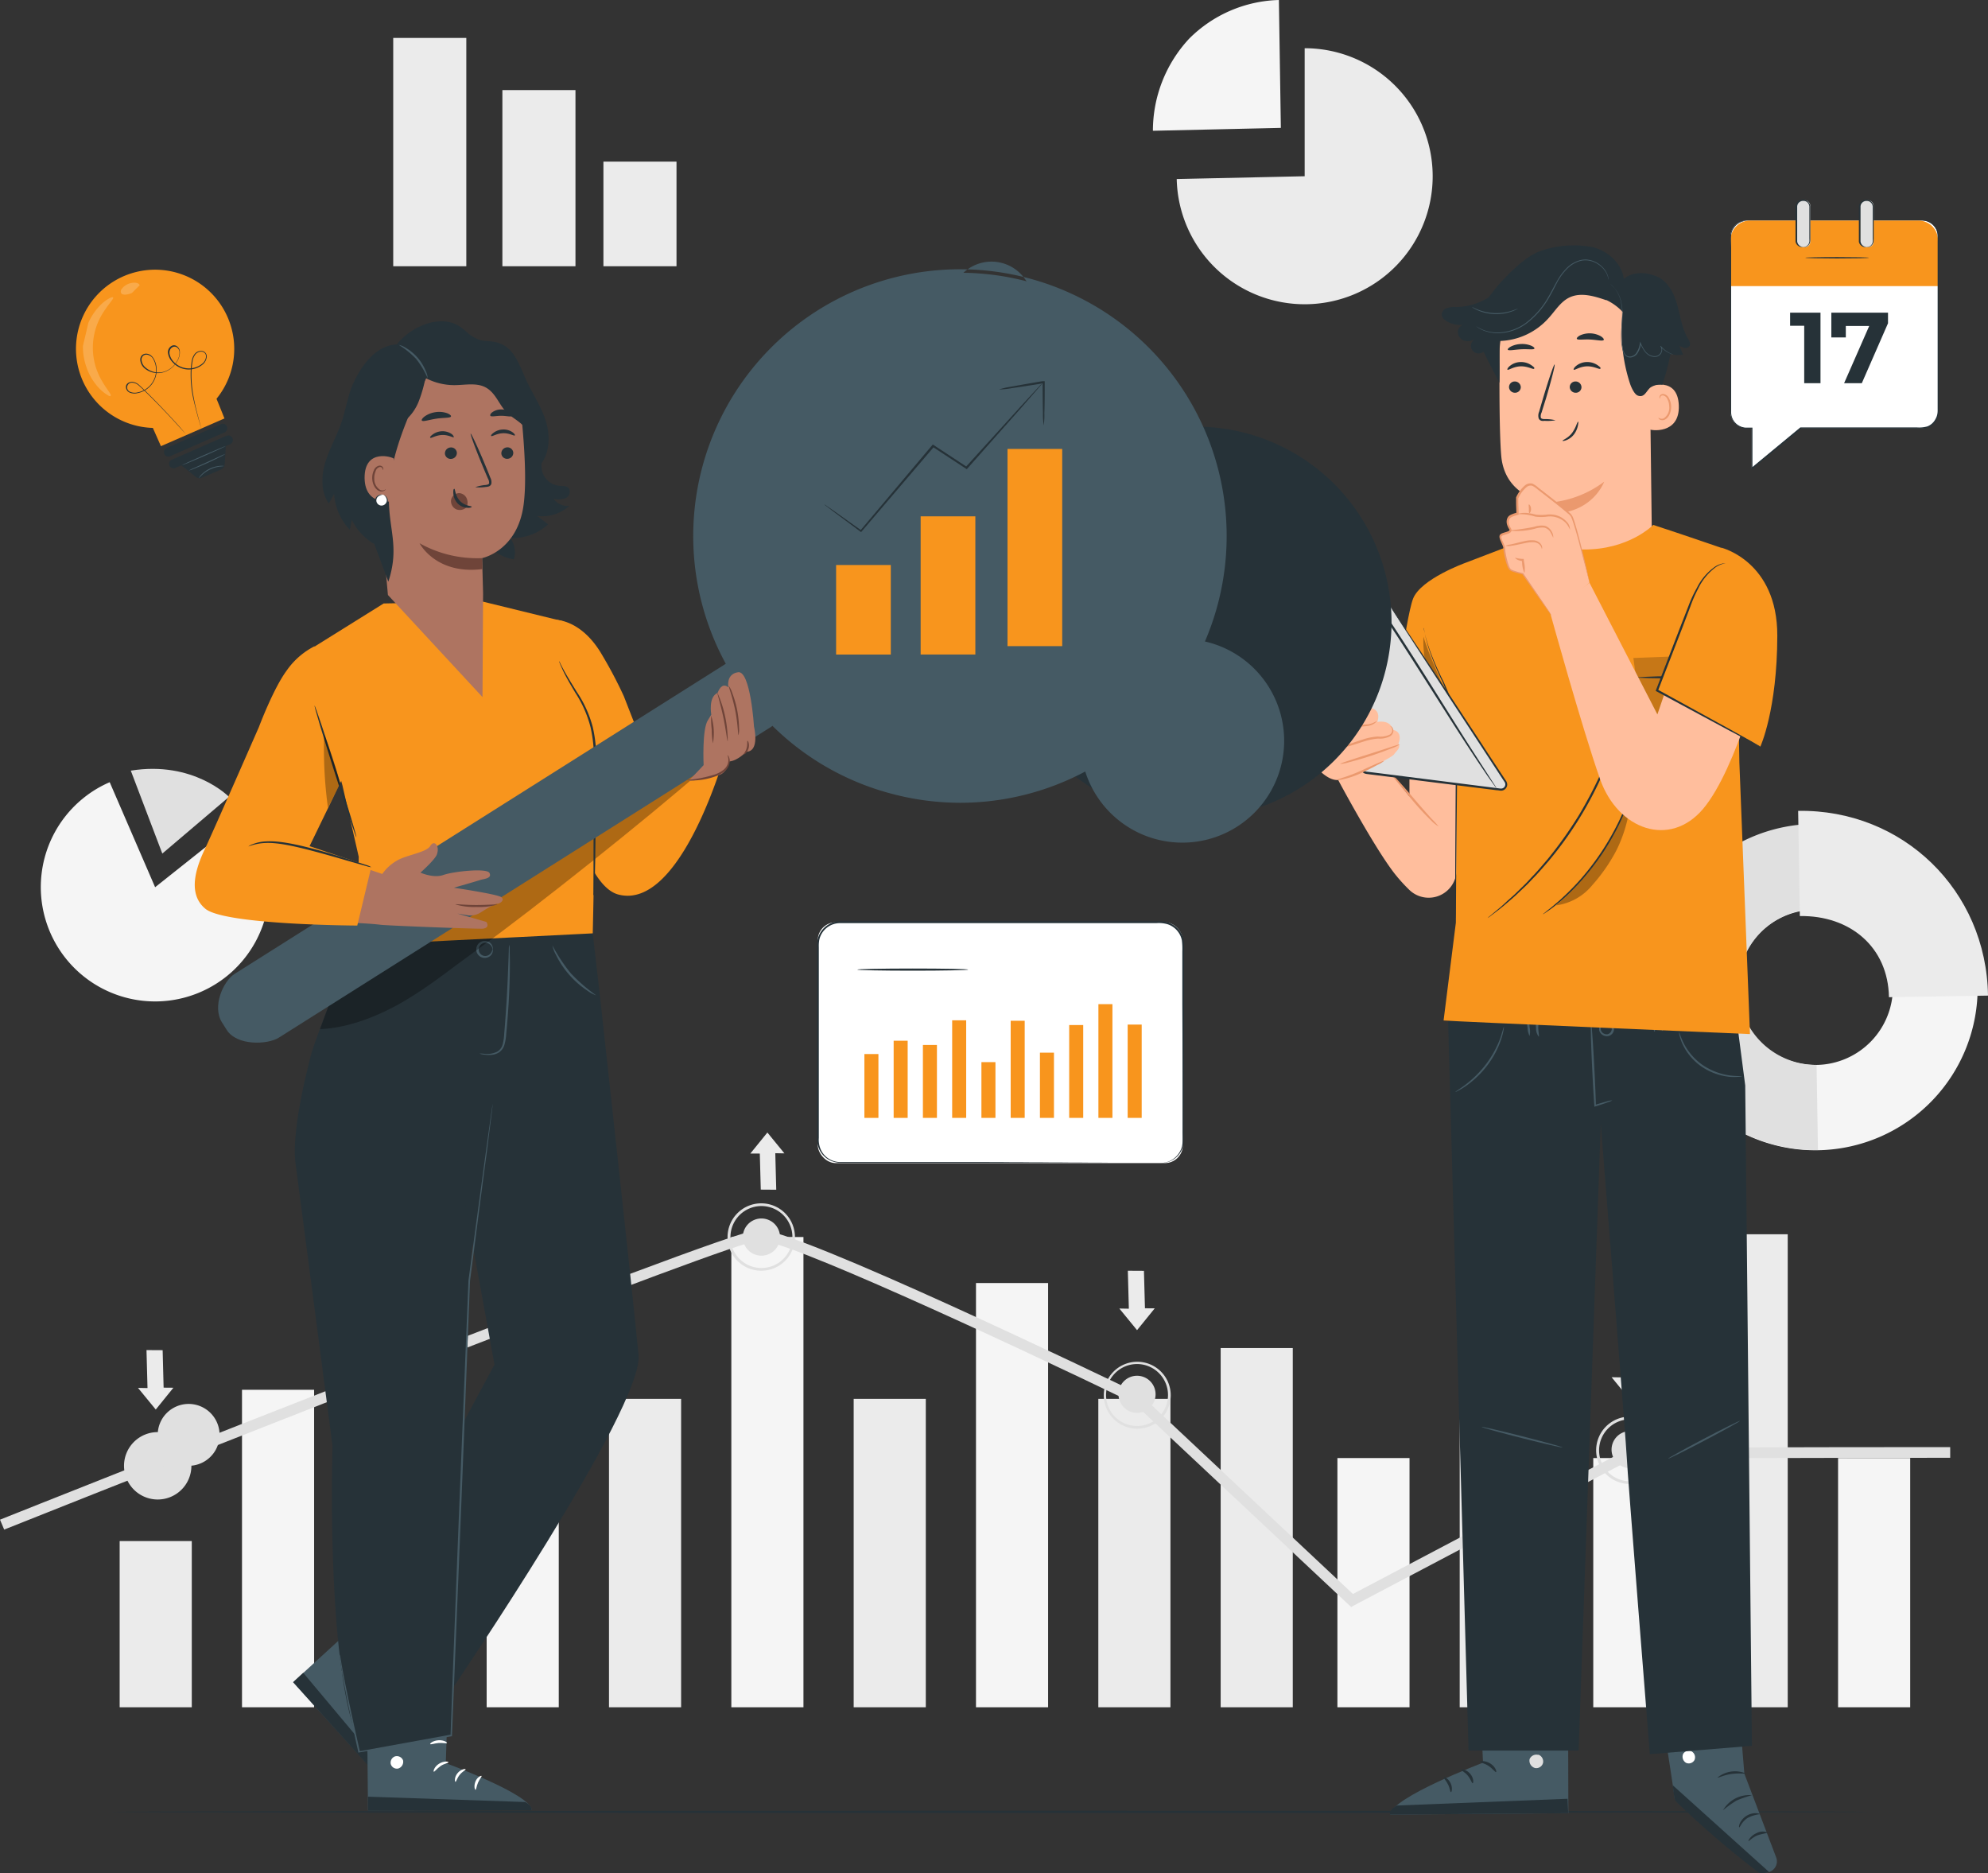 <svg xmlns="http://www.w3.org/2000/svg" width="588.022" height="554" viewBox="0 0 588.022 554">
  <rect x="0" y="0" width="588.022" height="554" fill="#333333" stroke="none"/>
  <g id="Development_focus-pana" data-name="Development focus-pana" transform="translate(-11.55 -28.23)">
    <g id="freepik--background-complete--inject-12" transform="translate(11.55 28.23)">
      <rect id="Rectangle_5820" data-name="Rectangle 5820" width="21.331" height="49.149" transform="translate(35.395 455.752)" fill="#ebebeb"/>
      <rect id="Rectangle_5821" data-name="Rectangle 5821" width="21.331" height="49.149" transform="translate(107.77 455.752)" fill="#ebebeb"/>
      <rect id="Rectangle_5822" data-name="Rectangle 5822" width="21.331" height="93.891" transform="translate(71.582 411.01)" fill="#f5f5f5"/>
      <rect id="Rectangle_5823" data-name="Rectangle 5823" width="21.331" height="93.891" transform="translate(143.945 411.01)" fill="#f5f5f5"/>
      <rect id="Rectangle_5824" data-name="Rectangle 5824" width="21.331" height="91.205" transform="translate(180.132 413.697)" fill="#ebebeb"/>
      <rect id="Rectangle_5825" data-name="Rectangle 5825" width="21.331" height="91.205" transform="translate(252.507 413.697)" fill="#ebebeb"/>
      <rect id="Rectangle_5826" data-name="Rectangle 5826" width="21.331" height="91.205" transform="translate(324.869 413.697)" fill="#ebebeb"/>
      <rect id="Rectangle_5827" data-name="Rectangle 5827" width="21.331" height="139.067" transform="translate(216.319 365.835)" fill="#f5f5f5"/>
      <rect id="Rectangle_5828" data-name="Rectangle 5828" width="21.331" height="125.461" transform="translate(288.682 379.441)" fill="#f5f5f5"/>
      <rect id="Rectangle_5829" data-name="Rectangle 5829" width="21.331" height="91.205" transform="translate(431.76 413.697)" fill="#ebebeb"/>
      <rect id="Rectangle_5830" data-name="Rectangle 5830" width="21.331" height="73.699" transform="translate(395.585 431.202)" fill="#f5f5f5"/>
      <rect id="Rectangle_5831" data-name="Rectangle 5831" width="21.331" height="139.884" transform="translate(507.452 365.018)" fill="#ebebeb"/>
      <rect id="Rectangle_5832" data-name="Rectangle 5832" width="21.331" height="73.699" transform="translate(471.265 431.202)" fill="#f5f5f5"/>
      <rect id="Rectangle_5833" data-name="Rectangle 5833" width="21.331" height="73.699" transform="translate(543.677 431.202)" fill="#f5f5f5"/>
      <rect id="Rectangle_5834" data-name="Rectangle 5834" width="21.331" height="106.235" transform="translate(361.056 398.667)" fill="#ebebeb"/>
      <path id="Path_41001" data-name="Path 41001" d="M200.024,324.784a5.5,5.5,0,1,1-5.484-5.484,5.5,5.5,0,0,1,5.484,5.484Z" transform="translate(30.694 41.05)" fill="#e0e0e0"/>
      <path id="Path_41002" data-name="Path 41002" d="M195.408,335.612a9.966,9.966,0,1,1,9.9-9.9A9.966,9.966,0,0,1,195.408,335.612Zm0-19.127a9.161,9.161,0,1,0,9.149,9.161A9.161,9.161,0,0,0,195.408,316.485Z" transform="translate(29.825 40.189)" fill="#e0e0e0"/>
      <path id="Path_41003" data-name="Path 41003" d="M198.483,315.681l-.285-10.8,2.7.05-5.039-6.165-5.039,6.215,2.8.012.285,10.659Z" transform="translate(31.12 36.164)" fill="#ebebeb"/>
      <path id="Path_41004" data-name="Path 41004" d="M55.769,379.264a5.484,5.484,0,1,1-5.484-5.484A5.484,5.484,0,0,1,55.769,379.264Z" transform="translate(-3.636 54.018)" fill="#e0e0e0"/>
      <path id="Path_41005" data-name="Path 41005" d="M51.146,390.262a9.966,9.966,0,1,1,9.966-9.966,9.966,9.966,0,0,1-9.966,9.966Zm0-19.127a9.149,9.149,0,1,1,0,.025Z" transform="translate(-4.497 53.197)" fill="#e0e0e0"/>
      <path id="Path_41006" data-name="Path 41006" d="M47.033,350.74l.3,11.229-2.81-.05,5.249,6.4,5.224-6.45-2.9-.025-.285-11.08Z" transform="translate(-3.702 48.534)" fill="#ebebeb"/>
      <path id="Path_41007" data-name="Path 41007" d="M281.493,331.78l.3,11.229-2.81-.05,5.237,6.4,5.237-6.462-2.9-.012-.3-11.08Z" transform="translate(52.104 44.021)" fill="#ebebeb"/>
      <path id="Path_41008" data-name="Path 41008" d="M411.208,433.577l-64.241-60.254c-40.694-19.647-103.536-48.6-110.865-48.2-8.208.483-163.988,61.9-223.314,85.547L11.55,407.74c8.666-3.479,213.917-85.151,224.3-85.77h.334c11.39,0,102.038,43.615,112.412,48.617l.384.272,62.743,58.855c11.91-6.277,80.174-42.3,81.338-42.811.409-.186,1.486-.631,95.328-.619v3.157c-36,0-90.14.087-94.251.421-3.565,1.807-54.795,28.833-81.969,43.17Z" transform="translate(-11.55 41.686)" fill="#e0e0e0"/>
      <path id="Path_41009" data-name="Path 41009" d="M289.749,362.354a5.484,5.484,0,1,1-5.484-5.484,5.485,5.485,0,0,1,5.484,5.484Z" transform="translate(52.056 49.993)" fill="#e0e0e0"/>
      <path id="Path_41010" data-name="Path 41010" d="M285.1,373.328a9.9,9.9,0,1,1,9.966-9.9A9.9,9.9,0,0,1,285.1,373.328Zm0-19.127a9.161,9.161,0,1,0,9.161,9.161A9.161,9.161,0,0,0,285.1,354.2Z" transform="translate(51.218 49.196)" fill="#e0e0e0"/>
      <path id="Path_41011" data-name="Path 41011" d="M407.549,375.564a5.484,5.484,0,1,1-5.484-5.484,5.484,5.484,0,0,1,5.484,5.484Z" transform="translate(80.095 53.137)" fill="#e0e0e0"/>
      <path id="Path_41012" data-name="Path 41012" d="M402.928,386.562a9.966,9.966,0,1,1,9.9-9.966A9.966,9.966,0,0,1,402.928,386.562Zm0-19.127a9.161,9.161,0,1,0,9.161,9.161A9.161,9.161,0,0,0,402.928,367.435Z" transform="translate(79.219 52.316)" fill="#e0e0e0"/>
      <path id="Path_41013" data-name="Path 41013" d="M399.1,348.19l.3,11.229-2.81-.049,5.237,6.4,5.237-6.462-2.909-.012-.285-11.08Z" transform="translate(80.097 47.927)" fill="#ebebeb"/>
      <path id="Path_41014" data-name="Path 41014" d="M406.491,273.957a48.01,48.01,0,1,1,48.778,47.5,48.01,48.01,0,0,1-48.778-47.5Zm70.951-1.151a22.953,22.953,0,1,0-22.581,23.423A22.953,22.953,0,0,0,477.441,272.805Z" transform="translate(82.453 18.711)" fill="#f5f5f5"/>
      <path id="Path_41015" data-name="Path 41015" d="M406.5,274.051a48.171,48.171,0,0,1,47.218-49l.4,25.169a23.055,23.055,0,0,0,.743,46.1l.409,25.169A48.159,48.159,0,0,1,406.5,274.051Z" transform="translate(82.455 18.617)" fill="#e0e0e0"/>
      <path id="Path_41016" data-name="Path 41016" d="M441.16,221.931c30.951-.5,55.711,23.522,56.157,54.634l-29.3.47c-.235-14.856-11.551-24.24-26.357-23.993Z" transform="translate(90.706 17.873)" fill="#ebebeb"/>
      <rect id="Rectangle_5835" data-name="Rectangle 5835" width="21.616" height="67.522" transform="translate(116.312 11.216)" fill="#ebebeb"/>
      <rect id="Rectangle_5836" data-name="Rectangle 5836" width="21.616" height="52.096" transform="translate(148.6 26.642)" fill="#ebebeb"/>
      <rect id="Rectangle_5837" data-name="Rectangle 5837" width="21.616" height="30.938" transform="translate(178.485 47.8)" fill="#ebebeb"/>
      <path id="Path_41017" data-name="Path 41017" d="M330.536,77.609V39.75A37.859,37.859,0,1,1,292.69,78.438Z" transform="translate(55.367 -25.488)" fill="#ebebeb"/>
      <path id="Path_41018" data-name="Path 41018" d="M324.846,66.052,287,66.906a39.971,39.971,0,0,1,10.716-27.231A38.96,38.96,0,0,1,324.264,28.23Z" transform="translate(54.013 -28.23)" fill="#f5f5f5"/>
      <path id="Path_41019" data-name="Path 41019" d="M55.111,246.142,81.6,225.1a33.81,33.81,0,1,1-47.5-5.484,33.131,33.131,0,0,1,7.577-4.531Z" transform="translate(-9.229 16.244)" fill="#f5f5f5"/>
      <path id="Path_41020" data-name="Path 41020" d="M42.8,212.421l9.322,24.525,19.722-16.763S61.4,209.425,42.8,212.421Z" transform="translate(-4.112 15.486)" fill="#e0e0e0"/>
    </g>
    <g id="freepik--Floor--inject-12" transform="translate(44.197 563.736)">
      <path id="Path_41021" data-name="Path 41021" d="M558.087,461.114c0,.173-116.448.322-260.071.322s-260.1-.149-260.1-.322,116.374-.334,260.1-.334S558.087,460.929,558.087,461.114Z" transform="translate(-37.92 -460.78)" fill="#263238"/>
    </g>
    <g id="freepik--light-bulb--inject-12" transform="translate(34.027 107.989)">
      <path id="Path_41022" data-name="Path 41022" d="M74.552,106.7a23.4,23.4,0,1,0-22.111,32.746l2.389,5.4,18.793-8.2s-1.238-3.1-2.352-5.819A23.386,23.386,0,0,0,74.552,106.7Z" transform="translate(-29.706 -92.655)" fill="#f8951d"/>
      <path id="Path_41023" data-name="Path 41023" d="M63.924,135.222a2.23,2.23,0,0,1-.087-.272l-.26-.817c-.21-.706-.532-1.77-.9-3.132s-.8-3.058-1.238-5.039a33.883,33.883,0,0,1-.656-6.809,21.393,21.393,0,0,1,.359-3.986,4.321,4.321,0,0,1,.891-1.956,2.389,2.389,0,0,1,2.067-.817,1.51,1.51,0,0,1,1.04.545,1.609,1.609,0,0,1,.4,1.139,3.343,3.343,0,0,1-1.028,2.154,6.413,6.413,0,0,1-9.186-.631,4.766,4.766,0,0,1-1.238-2.476,2.1,2.1,0,0,1,1.3-2.34,1.486,1.486,0,0,1,1.424.285,2.08,2.08,0,0,1,.743,1.238,4.568,4.568,0,0,1-.569,2.8,6.97,6.97,0,0,1-4.37,3.627,6.1,6.1,0,0,1-5.5-1.238,3.566,3.566,0,0,1-1.238-2.476,1.82,1.82,0,0,1,.52-1.362,1.783,1.783,0,0,1,1.374-.458,2.389,2.389,0,0,1,1.312.545,3.529,3.529,0,0,1,.867,1.1,6.636,6.636,0,0,1,.755,2.587,6.982,6.982,0,0,1-5.633,7.428,3.714,3.714,0,0,1-2.377-.186,1.808,1.808,0,0,1-1.015-2.006,1.461,1.461,0,0,1,.755-.891,2.08,2.08,0,0,1,1.114-.248,3.491,3.491,0,0,1,1.956.891c1.04.929,1.968,1.869,2.872,2.761,3.6,3.578,6.376,6.6,8.27,8.666.953,1.052,1.671,1.894,2.154,2.476l.619.743.173.223a1.794,1.794,0,0,1-.173-.223l-.569-.631c-.52-.557-1.238-1.374-2.2-2.414-1.907-2.092-4.7-5.088-8.319-8.666-.9-.879-1.857-1.832-2.885-2.736a3.219,3.219,0,0,0-1.82-.842,1.411,1.411,0,0,0-.73,2.711,3.541,3.541,0,0,0,2.216.149,6.735,6.735,0,0,0,5.41-7.193,6.611,6.611,0,0,0-.718-2.476,2.55,2.55,0,0,0-1.968-1.486,1.449,1.449,0,0,0-1.151.384,1.5,1.5,0,0,0-.433,1.151,3.219,3.219,0,0,0,1.238,2.315,5.831,5.831,0,0,0,5.237,1.238A6.7,6.7,0,0,0,56.9,115.08a4.346,4.346,0,0,0,.557-2.6,1.894,1.894,0,0,0-.644-1.077,1.238,1.238,0,0,0-1.164-.235,1.622,1.622,0,0,0-.916.8,2.08,2.08,0,0,0-.2,1.238,4.742,4.742,0,0,0,1.139,2.278,6.19,6.19,0,0,0,8.691.532,3,3,0,0,0,.966-1.968A1.374,1.374,0,0,0,64.1,112.6a2.179,2.179,0,0,0-1.857.73,4.123,4.123,0,0,0-.854,1.857,22.98,22.98,0,0,0-.371,3.937,34.813,34.813,0,0,0,.619,6.784c.359,1.981.78,3.714,1.127,5.039s.656,2.476.854,3.145c.1.359.161.631.223.817a2.387,2.387,0,0,1,.087.309Z" transform="translate(-26.865 -88.357)" fill="#263238"/>
      <path id="Path_41024" data-name="Path 41024" d="M68.671,132l-16.094,7.044a1.337,1.337,0,0,1-1.746-.681h0a1.325,1.325,0,0,1,.681-1.746l16.094-7.044a1.312,1.312,0,0,1,1.733.681h0A1.325,1.325,0,0,1,68.671,132Z" transform="translate(-24.704 -83.894)" fill="#263238"/>
      <path id="Path_41025" data-name="Path 41025" d="M68.837,132.381l-16.094,7.044a1.322,1.322,0,1,0,1.052,2.427l1.77-.78,4.308,3.454a1.709,1.709,0,0,0,1.746.235l5.757-2.476a1.671,1.671,0,0,0,1.015-1.449l.347-5.46,1.238-.52a1.348,1.348,0,1,0-1.065-2.476Z" transform="translate(-24.411 -83.225)" fill="#263238"/>
      <g id="Group_10829" data-name="Group 10829" transform="translate(2.059 8.14)" opacity="0.2">
        <path id="Path_41026" data-name="Path 41026" d="M32.967,106.831a17.332,17.332,0,0,1,3.058-4.729,12.17,12.17,0,0,1,2.885-2.4c.768-.446,1.238-.557,1.374-.409.272.347-1.1,1.634-2.662,4.048a19.276,19.276,0,0,0-.52,20.836c1.436,2.476,2.748,3.838,2.476,4.172s-.619,0-1.374-.47a12.7,12.7,0,0,1-2.761-2.538,16.862,16.862,0,0,1-2.835-4.865,18.187,18.187,0,0,1-1.238-6.846" transform="translate(-31.369 -99.23)" fill="#fff"/>
      </g>
      <g id="Group_10830" data-name="Group 10830" transform="translate(13.259 3.848)" opacity="0.2">
        <path id="Path_41027" data-name="Path 41027" d="M43.7,98.793c-1.374.582-2.736.73-3.182.074a1.238,1.238,0,0,1,.223-1.337,4.68,4.68,0,0,1,4.11-1.746c.619.087,1.028.359,1.127.743" transform="translate(-40.415 -95.763)" fill="#fff"/>
      </g>
      <path id="Path_41028" data-name="Path 41028" d="M66.542,139.575a11.068,11.068,0,0,1-1.238.149,9.78,9.78,0,0,0-2.885.854,9.9,9.9,0,0,0-2.476,1.684c-.569.532-.867.9-.9.879a3.715,3.715,0,0,1,.768-1.028,8.666,8.666,0,0,1,5.5-2.587,3.714,3.714,0,0,1,1.238.05Z" transform="translate(-22.723 -81.506)" fill="#455a64"/>
      <path id="Path_41029" data-name="Path 41029" d="M68.024,134.77c0,.074-2.86,1.411-6.45,2.984S55,140.54,55,140.465s2.86-1.4,6.45-2.971S68,134.709,68.024,134.77Z" transform="translate(-23.685 -82.631)" fill="#455a64"/>
      <path id="Path_41030" data-name="Path 41030" d="M67.458,136.68a9.519,9.519,0,0,1-1.51.854c-.966.5-2.3,1.139-3.788,1.82s-2.872,1.238-3.875,1.647a9.9,9.9,0,0,1-1.634.582,10.377,10.377,0,0,1,1.56-.768l3.825-1.721,3.813-1.746a11.141,11.141,0,0,1,1.609-.669Z" transform="translate(-23.292 -82.176)" fill="#455a64"/>
    </g>
    <g id="freepik--Chart--inject-12" transform="translate(253.226 300.664)">
      <rect id="Rectangle_5838" data-name="Rectangle 5838" width="107.993" height="71.211" rx="5.31" transform="translate(0.208 0.327)" fill="#fff"/>
      <path id="Path_41031" data-name="Path 41031" d="M308.389,319.824a5.947,5.947,0,0,0,.891-.1,6.189,6.189,0,0,0,2.476-.879,6.586,6.586,0,0,0,2.687-3.169c.681-1.56.4-3.566.446-5.744,0-8.8,0-21.5-.087-37.2V257.168a20.172,20.172,0,0,0-.136-3.256,6.364,6.364,0,0,0-4.135-4.7,9.223,9.223,0,0,0-3.38-.359H213.606a6.289,6.289,0,0,0-6.19,4.952,10.285,10.285,0,0,0-.136,2.154v56.417a7.094,7.094,0,0,0,.669,3.64,6.19,6.19,0,0,0,2.476,2.637,6.437,6.437,0,0,0,3.479.867h43.714l37.141.1h0l-37.141.1H213.9a7,7,0,0,1-3.714-.928,6.809,6.809,0,0,1-2.687-2.86,7.663,7.663,0,0,1-.718-3.875c0-10.387,0-21.282,0-32.585V256a10.834,10.834,0,0,1,.149-2.266,6.871,6.871,0,0,1,6.722-5.423H307.2a9.509,9.509,0,0,1,3.528.384,6.846,6.846,0,0,1,4.445,5.063,20.559,20.559,0,0,1,.136,3.355V272.68c0,15.7-.074,28.4-.1,37.2v3.107a6.636,6.636,0,0,1-3.281,5.905,6.19,6.19,0,0,1-2.476.842,5.519,5.519,0,0,1-1.065.087Z" transform="translate(-206.762 -248.286)" fill="#263238"/>
      <rect id="Rectangle_5839" data-name="Rectangle 5839" width="4.147" height="16.49" transform="translate(48.615 41.677)" fill="#f8951d"/>
      <rect id="Rectangle_5840" data-name="Rectangle 5840" width="4.147" height="18.88" transform="translate(14 39.288)" fill="#f8951d"/>
      <rect id="Rectangle_5841" data-name="Rectangle 5841" width="4.147" height="22.817" transform="translate(22.654 35.351)" fill="#f8951d"/>
      <rect id="Rectangle_5842" data-name="Rectangle 5842" width="4.147" height="21.566" transform="translate(31.307 36.601)" fill="#f8951d"/>
      <rect id="Rectangle_5843" data-name="Rectangle 5843" width="4.147" height="28.858" transform="translate(39.961 29.309)" fill="#f8951d"/>
      <rect id="Rectangle_5844" data-name="Rectangle 5844" width="4.147" height="28.722" transform="translate(57.269 29.445)" fill="#f8951d"/>
      <rect id="Rectangle_5845" data-name="Rectangle 5845" width="4.147" height="19.288" transform="translate(65.922 38.879)" fill="#f8951d"/>
      <rect id="Rectangle_5846" data-name="Rectangle 5846" width="4.147" height="27.459" transform="translate(74.576 30.708)" fill="#f8951d"/>
      <rect id="Rectangle_5847" data-name="Rectangle 5847" width="4.147" height="33.637" transform="translate(83.218 24.53)" fill="#f8951d"/>
      <rect id="Rectangle_5848" data-name="Rectangle 5848" width="4.147" height="27.595" transform="translate(91.871 30.572)" fill="#f8951d"/>
      <path id="Path_41032" data-name="Path 41032" d="M249.207,259.912c0,.173-7.354.322-16.429.322s-16.429-.149-16.429-.322,7.354-.322,16.429-.322S249.207,259.726,249.207,259.912Z" transform="translate(-204.48 -245.595)" fill="#263238"/>
    </g>
    <g id="freepik--speech-bubble--inject-12" transform="translate(523.344 87.28)">
      <path id="Path_41033" data-name="Path 41033" d="M429.756,80.93h51.861a4.729,4.729,0,0,1,4.742,4.742v51.861a4.729,4.729,0,0,1-4.742,4.742h-35.9l-14.435,11.885V142.274h-1.548a4.729,4.729,0,0,1-4.742-4.742V85.672a4.729,4.729,0,0,1,4.766-4.742Z" transform="translate(-424.937 -74.736)" fill="#fff"/>
      <path id="Path_41034" data-name="Path 41034" d="M0,.05H61.356V13.668A5.757,5.757,0,0,1,55.6,19.425H5.806A5.794,5.794,0,0,1,0,13.618V.05Z" transform="translate(61.434 25.606) rotate(180)" fill="#f8951d"/>
      <path id="Path_41035" data-name="Path 41035" d="M448.228,102.92v20.861h-4.816V106.8H439.24V102.92Z" transform="translate(-421.545 -69.502)" fill="#263238"/>
      <path id="Path_41036" data-name="Path 41036" d="M465.853,102.92v3.132l-7.75,17.728h-5.237l7.428-16.924h-6.921v3.392H449.09V102.92Z" transform="translate(-419.201 -69.502)" fill="#263238"/>
      <path id="Path_41037" data-name="Path 41037" d="M442.86,89.838c0,.111,4.222.2,9.421.2s9.409-.087,9.409-.2-4.209-.2-9.409-.2S442.86,89.739,442.86,89.838Z" transform="translate(-420.683 -72.663)" fill="#263238"/>
      <path id="Path_41038" data-name="Path 41038" d="M429.767,80.962a2.117,2.117,0,0,0-.322,0,4.221,4.221,0,0,0-.941.136,4.717,4.717,0,0,0-2.884,2.191,4.853,4.853,0,0,0-.669,2.612V137.28a5.286,5.286,0,0,0,.26,1.845,4.952,4.952,0,0,0,4.3,3.343h1.907l-.173-.186v12.281l.3-.248,14.448-11.885h35.779a4.729,4.729,0,0,0,1.647-.31,4.866,4.866,0,0,0,2.476-2.08,5.162,5.162,0,0,0,.607-1.535,8.036,8.036,0,0,0,.1-1.622v-49.5a16.817,16.817,0,0,0-.1-2.612,4.89,4.89,0,0,0-3.293-3.726,7.428,7.428,0,0,0-2.476-.235h-41l27.15.062h13.853a7.342,7.342,0,0,1,2.389.235,4.606,4.606,0,0,1,3.07,3.491,19.171,19.171,0,0,1,.087,2.55v49.57a7.993,7.993,0,0,1-.1,1.548,4.952,4.952,0,0,1-.557,1.411,4.543,4.543,0,0,1-2.414,2.154,9,9,0,0,1-3.132.285H445.675L431.2,154.092l.3.136V142.182h-2.055a4.42,4.42,0,0,1-1.733-.483,4.568,4.568,0,0,1-2.278-2.625,5.1,5.1,0,0,1-.235-1.733V89.2c0-2.34-.31-4.395.619-5.782a4.642,4.642,0,0,1,2.8-2.191A5.844,5.844,0,0,1,429.767,80.962Z" transform="translate(-424.947 -74.769)" fill="#263238"/>
      <rect id="Rectangle_5849" data-name="Rectangle 5849" width="3.999" height="13.853" rx="1.56" transform="translate(19.663 0.177)" fill="#e0e0e0"/>
      <path id="Path_41039" data-name="Path 41039" d="M442.833,89.957a2.476,2.476,0,0,1-1.139-.458,1.944,1.944,0,0,1-.669-1.238V78.122a1.758,1.758,0,0,1,.5-1.325,1.832,1.832,0,0,1,1.374-.508,1.77,1.77,0,0,1,1.312.594,1.919,1.919,0,0,1,.421,1.374c0,1.052,0,2.067,0,3.033v6.19a5.377,5.377,0,0,1,0,.9,1.944,1.944,0,0,1-.755,1.238,2.476,2.476,0,0,1-1.164.384.792.792,0,0,0,.334,0,2.03,2.03,0,0,0,.916-.3,1.994,1.994,0,0,0,.879-1.238,4.875,4.875,0,0,0,.062-.953V78.3a2.216,2.216,0,0,0-.52-1.622,2.182,2.182,0,0,0-3.85,1.486V88.336a1.969,1.969,0,0,0,.792,1.238,1.82,1.82,0,0,0,.891.359C442.722,89.995,442.833,89.97,442.833,89.957Z" transform="translate(-421.239 -75.927)" fill="#263238"/>
      <rect id="Rectangle_5850" data-name="Rectangle 5850" width="3.999" height="13.853" rx="1.56" transform="translate(38.395 0.177)" fill="#e0e0e0"/>
      <path id="Path_41040" data-name="Path 41040" d="M457.961,89.955a2.476,2.476,0,0,1-1.139-.458,1.943,1.943,0,0,1-.669-1.238V78.132a1.746,1.746,0,0,1,1.869-1.832,1.721,1.721,0,0,1,1.312.594,1.882,1.882,0,0,1,.433,1.374c0,1.052,0,2.067,0,3.033v6.19a4.256,4.256,0,0,1,0,.9,1.931,1.931,0,0,1-.743,1.238,2.476,2.476,0,0,1-1.164.384.792.792,0,0,0,.334,0,2.03,2.03,0,0,0,.916-.3,2.092,2.092,0,0,0,.879-1.238,4.88,4.88,0,0,0,.062-.953V78.305a2.216,2.216,0,0,0-.52-1.622,2.191,2.191,0,0,0-3.863,1.486c0,1.052,0,2.067,0,3.033v7.143a1.919,1.919,0,0,0,.792,1.238,1.733,1.733,0,0,0,.891.359C457.849,89.992,457.961,89.967,457.961,89.955Z" transform="translate(-417.635 -75.924)" fill="#263238"/>
    </g>
    <g id="freepik--character-2--inject-12" transform="translate(376.277 100.796)">
      <path id="Path_41041" data-name="Path 41041" d="M347.882,215.114l4.457,5.559V211.1h14.027s1.56,21.938,1.238,26.605a36.767,36.767,0,0,1-1.721,7.156,8.233,8.233,0,0,1-13.618,3.4,48.939,48.939,0,0,1-4.395-4.878c-6.19-8.022-16.59-27.546-16.59-27.546l10.808-6.524Z" transform="translate(-300.174 -57.693)" fill="#ffbe9d"/>
      <path id="Path_41042" data-name="Path 41042" d="M344,213.131a15.391,15.391,0,0,0,1.832,2.476c1.238,1.473,2.823,3.491,4.692,5.682a73.83,73.83,0,0,0,5.026,5.41,10.362,10.362,0,0,0,2.377,1.931,23.63,23.63,0,0,0-2.055-2.253c-1.238-1.374-2.971-3.343-4.841-5.522C347.293,216.437,344.136,212.97,344,213.131Z" transform="translate(-297.147 -56.787)" fill="#eb996e"/>
      <path id="Path_41043" data-name="Path 41043" d="M414.208,117.573l.631,50.945c.111,8.666-1.5,21.418-15.215,20.96h0c-11.86-1.238-15-12.516-15.091-20.6,0-3.838-.1-7.032-.124-7.428,0,0-12.987-1.065-14.089-13.891-.52-6.19-.582-19.053-.483-30.678a23.968,23.968,0,0,1,22.284-23.72l1.238-.1C406.731,92.862,414.382,104.128,414.208,117.573Z" transform="translate(-291.006 -85.366)" fill="#ffbe9d"/>
      <path id="Path_41044" data-name="Path 41044" d="M381.6,149.49a31.174,31.174,0,0,0,16.354-6.19s-3.392,9.681-16.292,9.458Z" transform="translate(-288.197 -73.407)" fill="#eb996e"/>
      <path id="Path_41045" data-name="Path 41045" d="M387.547,116.976c.26.26,1.733-.929,3.887-.99s3.714,1,3.974.718-.149-.594-.854-1.089a5.41,5.41,0,0,0-3.194-.9,5.15,5.15,0,0,0-3.083,1.127C387.633,116.37,387.423,116.865,387.547,116.976Z" transform="translate(-286.79 -80.213)" fill="#263238"/>
      <path id="Path_41046" data-name="Path 41046" d="M386.59,121.056a1.746,1.746,0,0,0,1.8,1.634,1.659,1.659,0,0,0,1.671-1.7,1.733,1.733,0,0,0-1.8-1.634,1.671,1.671,0,0,0-1.671,1.7Z" transform="translate(-287.01 -79.106)" fill="#263238"/>
      <path id="Path_41047" data-name="Path 41047" d="M384.169,131.793a13.211,13.211,0,0,0-3.244-.347c-.508,0-.99-.087-1.1-.421a2.476,2.476,0,0,1,.223-1.51c.384-1.238.792-2.575,1.238-3.949,1.671-5.621,2.835-10.214,2.612-10.276s-1.758,4.432-3.429,10.04c-.408,1.387-.792,2.7-1.151,3.962a2.86,2.86,0,0,0-.111,1.993,1.238,1.238,0,0,0,.879.681,3.068,3.068,0,0,0,.867,0,13.185,13.185,0,0,0,3.219-.173Z" transform="translate(-288.798 -80.074)" fill="#263238"/>
      <path id="Path_41048" data-name="Path 41048" d="M388.283,109.458c.21.483,1.931.124,3.986.235s3.714.557,3.986.1c.111-.223-.21-.656-.9-1.089a6.822,6.822,0,0,0-6.091-.248C388.542,108.827,388.2,109.272,388.283,109.458Z" transform="translate(-286.61 -81.844)" fill="#263238"/>
      <path id="Path_41049" data-name="Path 41049" d="M371.793,112.083c.223.384,1.907,0,3.937-.111s3.714.2,3.937-.21c.087-.2-.248-.545-.953-.854a7.057,7.057,0,0,0-3.008-.5,7.206,7.206,0,0,0-2.984.743C372.053,111.514,371.694,111.9,371.793,112.083Z" transform="translate(-290.535 -81.238)" fill="#263238"/>
      <path id="Path_41050" data-name="Path 41050" d="M405.38,120.722c.223-.111,8.666-3.256,9,5.534s-8.555,7.354-8.579,7.094S405.38,120.722,405.38,120.722Z" transform="translate(-282.537 -78.933)" fill="#ffbe9d"/>
      <path id="Path_41051" data-name="Path 41051" d="M407.781,129.346a3.547,3.547,0,0,0,.421.21,1.486,1.486,0,0,0,1.151,0,3.8,3.8,0,0,0,1.622-3.466,5.089,5.089,0,0,0-.52-2.179,1.77,1.77,0,0,0-1.238-1.127.768.768,0,0,0-.891.458c-.111.248,0,.421-.087.433s-.2-.136-.149-.508a.966.966,0,0,1,.334-.557,1.1,1.1,0,0,1,.829-.26,2.129,2.129,0,0,1,1.659,1.3,5.113,5.113,0,0,1,.631,2.476c0,1.77-.817,3.466-2.08,3.887a1.647,1.647,0,0,1-1.411-.173C407.806,129.581,407.756,129.346,407.781,129.346Z" transform="translate(-281.967 -78.395)" fill="#eb996e"/>
      <path id="Path_41052" data-name="Path 41052" d="M384.871,134.63c-.1-.223,1.622-.743,2.835-2.365a10.252,10.252,0,0,0,1.238-2.29c.248-.644.446-1.04.545-1.015s.062.458-.074,1.164a6.438,6.438,0,0,1-1.139,2.563,5.225,5.225,0,0,1-2.241,1.721C385.341,134.68,384.9,134.7,384.871,134.63Z" transform="translate(-287.42 -76.821)" fill="#263238"/>
      <path id="Path_41053" data-name="Path 41053" d="M356.082,106.845a2.055,2.055,0,0,1,.978-1.238,6.4,6.4,0,0,1,3.268-.52,18.707,18.707,0,0,0,9.657-2.934,42.958,42.958,0,0,1,4.482-5.447c3.887-4.011,7.094-6.735,10.4-8.072a29.874,29.874,0,0,1,15.9-1.238c4.469,1.176,8.48,4.791,9.1,9.372,2.476-2.117,6.264-2.1,9.31-.879h.074c3.392,1.238,5.324,4.791,6.326,8.258S427,111.3,428.828,114.41c.384.644.842,1.424.508,2.1a1.449,1.449,0,0,1-1.5.656,4.271,4.271,0,0,1-1.585-.718c.384.9.768,1.808,1.139,2.711a7.923,7.923,0,0,1-3.714-.235,79.054,79.054,0,0,1-2.414,9.124,5.262,5.262,0,0,0-3.59.879c-1.238,1.077-1.721,3.083-3.714,2.327-1-.4-1.919-2.476-2.266-3.528a50.177,50.177,0,0,1-2.167-21.195,15.81,15.81,0,0,0-4.952-3.578l.149.136c-3.578-1.238-7.639-2.476-11.043-.792-2.637,1.312-4.185,4.048-6.19,6.19a20.168,20.168,0,0,1-14.361,6.636c-.186,3.6.111,8.666-.074,12.38l-2.971-5.806h0c-.248-.433-.446-.854-.644-1.238l-.074-.124h0a19.8,19.8,0,0,0-1.015-2.055h0a2.253,2.253,0,0,1-3.293-3.021,5.049,5.049,0,0,1,1.089-1.089,3.566,3.566,0,0,1-3.4.879,2.81,2.81,0,0,1-1.981-2.773,2.4,2.4,0,0,1,1.424-1.907,7.948,7.948,0,0,1-4.568-1.015C356.664,108.826,355.773,107.972,356.082,106.845Z" transform="translate(-294.286 -86.845)" fill="#263238"/>
      <path id="Path_41054" data-name="Path 41054" d="M396.25,96.05a10.066,10.066,0,0,1,1.238,1.238,9.162,9.162,0,0,1,1.968,4.259,16.492,16.492,0,0,1,.322,3.256c0,1.238-.087,2.476-.173,3.788a33.42,33.42,0,0,0-.1,4.209,13.759,13.759,0,0,0,.285,2.216,4.7,4.7,0,0,0,.9,2.154,1.944,1.944,0,0,0,1.82.607,2.885,2.885,0,0,0,1.622-.916,6.574,6.574,0,0,0,1.238-3.268H405.1a11.068,11.068,0,0,0,1.56,2.686,3.875,3.875,0,0,0,2.476,1.362,2.476,2.476,0,0,0,1.325-.235,2.166,2.166,0,0,0,.9-.891,2.327,2.327,0,0,0,.272-1.127,1.6,1.6,0,0,0-.421-1l-.136.124a8.319,8.319,0,0,0,2.761,2.067,8.173,8.173,0,0,0,.854.334l.31.074-.3-.124c-.186-.087-.47-.2-.829-.371a8.592,8.592,0,0,1-2.662-2.1l-.124.124a1.659,1.659,0,0,1,.074,1.907,1.882,1.882,0,0,1-.8.78,2.191,2.191,0,0,1-1.238.2,3.578,3.578,0,0,1-2.315-1.238,10.487,10.487,0,0,1-1.51-2.637l-.186-.409-.074.446a6.475,6.475,0,0,1-1.238,3.12,2.625,2.625,0,0,1-1.449.817,1.646,1.646,0,0,1-1.547-.508,4.3,4.3,0,0,1-.829-2.018,13.306,13.306,0,0,1-.285-2.179,33.179,33.179,0,0,1,.074-4.172c.087-1.325.173-2.6.149-3.8a16.092,16.092,0,0,0-.371-3.306,9.013,9.013,0,0,0-2.08-4.284A5.274,5.274,0,0,0,396.25,96.05Z" transform="translate(-284.71 -84.654)" fill="#455a64"/>
      <path id="Path_41055" data-name="Path 41055" d="M364.18,109.916l.111.087a3.621,3.621,0,0,0,.322.235,2.833,2.833,0,0,0,.532.347,6.586,6.586,0,0,0,.792.421,11.365,11.365,0,0,0,5.484.978,14.448,14.448,0,0,0,7.75-2.86,25.268,25.268,0,0,0,6.648-7.663c.929-1.56,1.7-3.145,2.476-4.618a16.962,16.962,0,0,1,2.9-3.912,8.8,8.8,0,0,1,3.714-2.241,6.19,6.19,0,0,1,1.944-.223,6.994,6.994,0,0,1,1.8.347,7.428,7.428,0,0,1,4.123,3.491,8.889,8.889,0,0,1,.656,1.919v-.136a.942.942,0,0,0-.062-.4,6.7,6.7,0,0,0-.483-1.448,7.156,7.156,0,0,0-1.436-1.944,7.428,7.428,0,0,0-2.724-1.684,7.278,7.278,0,0,0-1.845-.384,6.685,6.685,0,0,0-2.018.223,9.025,9.025,0,0,0-3.825,2.278,17.333,17.333,0,0,0-2.934,3.962c-.854,1.486-1.609,3.07-2.538,4.618a25.033,25.033,0,0,1-6.549,7.589,14.547,14.547,0,0,1-7.6,2.872,11.427,11.427,0,0,1-5.435-.879A17.167,17.167,0,0,1,364.18,109.916Z" transform="translate(-292.344 -86.04)" fill="#455a64"/>
      <path id="Path_41056" data-name="Path 41056" d="M363.24,101.581a2.387,2.387,0,0,0,.458.322,12.118,12.118,0,0,0,1.362.693,13.928,13.928,0,0,0,2.167.706,14.188,14.188,0,0,0,5.534.173,13,13,0,0,0,2.191-.57,8.665,8.665,0,0,0,1.411-.607,1.969,1.969,0,0,0,.47-.285s-.73.31-1.944.693a15.118,15.118,0,0,1-2.179.5,15.885,15.885,0,0,1-2.724.161,14.968,14.968,0,0,1-4.841-.966C363.958,101.94,363.265,101.531,363.24,101.581Z" transform="translate(-292.567 -83.338)" fill="#455a64"/>
      <path id="Path_41057" data-name="Path 41057" d="M371.717,116.976c.26.26,1.746-.929,3.887-.99s3.714,1,3.986.718-.161-.594-.854-1.089a5.41,5.41,0,0,0-3.194-.9,5.15,5.15,0,0,0-3.083,1.127C371.8,116.37,371.593,116.865,371.717,116.976Z" transform="translate(-290.558 -80.213)" fill="#263238"/>
      <path id="Path_41058" data-name="Path 41058" d="M372.08,121.056a1.746,1.746,0,0,0,1.8,1.634,1.684,1.684,0,0,0,1.684-1.7,1.758,1.758,0,0,0-1.807-1.634,1.671,1.671,0,0,0-1.671,1.7Z" transform="translate(-290.463 -79.106)" fill="#263238"/>
      <path id="Path_41059" data-name="Path 41059" d="M430.621,426.05l2.662,32.04,9.409,24.76a3.293,3.293,0,0,1-2.117,4.321h0a3.281,3.281,0,0,1-2.971-.545c-5.373-4.16-24.76-19.449-24.971-21.443-.272-2.587-5.212-34.083-5.212-34.083Z" transform="translate(-282.052 -6.107)" fill="#455a64"/>
      <path id="Path_41060" data-name="Path 41060" d="M439.674,480.329,411.2,454.69l.285,2.377c.186,1.3.21,2.006,1.065,2.81a275.044,275.044,0,0,0,23.857,20.452C437.273,481.01,438.622,480.676,439.674,480.329Z" transform="translate(-281.152 0.71)" fill="#263238"/>
      <path id="Path_41061" data-name="Path 41061" d="M416.249,446.658a2.005,2.005,0,0,1,.817,2.538,1.931,1.931,0,0,1-2.476.829,2.1,2.1,0,0,1-.854-2.687,1.993,1.993,0,0,1,2.7-.582" transform="translate(-280.593 -1.249)" fill="#fff"/>
      <path id="Path_41062" data-name="Path 41062" d="M427.115,465.545c.186.074.73-1.684,2.476-2.786a9.9,9.9,0,0,1,3.6-1.089c0-.087-.409-.285-1.176-.309a5.2,5.2,0,0,0-4.742,3C426.991,465.049,426.991,465.532,427.115,465.545Z" transform="translate(-277.382 2.297)" fill="#263238"/>
      <path id="Path_41063" data-name="Path 41063" d="M429.3,468.535c.173.111,1.089-1.028,2.687-1.684a26.511,26.511,0,0,1,3.083-.73,3.627,3.627,0,0,0-3.355.087C429.9,466.963,429.131,468.535,429.3,468.535Z" transform="translate(-276.848 3.343)" fill="#263238"/>
      <path id="Path_41064" data-name="Path 41064" d="M423.2,461.536a34.291,34.291,0,0,1,3.974-2.86,32.815,32.815,0,0,1,4.63-1.609,9.013,9.013,0,0,0-8.6,4.469Z" transform="translate(-278.296 1.267)" fill="#263238"/>
      <path id="Path_41065" data-name="Path 41065" d="M421.89,453.217c.111.186,1.8-.743,4.085-1.065s4.172,0,4.222-.173A8.159,8.159,0,0,0,421.89,453.217Z" transform="translate(-278.607 -0.083)" fill="#263238"/>
      <path id="Path_41066" data-name="Path 41066" d="M421.072,445.657a16.093,16.093,0,0,1,4.222-1.238,15.808,15.808,0,0,1,4.345.619c0-.074-.347-.446-1.127-.792a7.142,7.142,0,0,0-3.268-.532,7.253,7.253,0,0,0-3.169.99C421.357,445.174,420.986,445.6,421.072,445.657Z" transform="translate(-278.805 -1.907)" fill="#263238"/>
      <path id="Path_41067" data-name="Path 41067" d="M425.228,444a2.934,2.934,0,0,0-.087-1.238A8.207,8.207,0,0,0,423.9,439.7a3.714,3.714,0,0,0-1.783-1.609,1.312,1.312,0,0,0-1.448.446,2.191,2.191,0,0,0-.359,1.5,4.655,4.655,0,0,0,4.519,3.85,5.41,5.41,0,0,0,4.952-3.367,1.869,1.869,0,0,0-.087-1.56,1.238,1.238,0,0,0-1.424-.532,4.456,4.456,0,0,0-1.981,1.312,9.212,9.212,0,0,0-1.919,2.711c-.334.718-.421,1.151-.371,1.164a14.5,14.5,0,0,1,2.625-3.516,4.284,4.284,0,0,1,1.77-1.1.706.706,0,0,1,.78.285,1.238,1.238,0,0,1,0,1.028,4.816,4.816,0,0,1-4.345,2.872,4.061,4.061,0,0,1-3.887-3.219,1.621,1.621,0,0,1,.21-1.052.706.706,0,0,1,.792-.26,3.343,3.343,0,0,1,1.535,1.337A12.529,12.529,0,0,1,425.228,444Z" transform="translate(-278.987 -3.256)" fill="#263238"/>
      <path id="Path_41068" data-name="Path 41068" d="M369.909,427.445l1.238,27.125s-27.175,10.313-27.447,15.351l52.69-.409-.111-42.353Z" transform="translate(-297.218 -5.843)" fill="#455a64"/>
      <path id="Path_41069" data-name="Path 41069" d="M379.486,447.35a2.154,2.154,0,0,1,1.5,2.476,2.055,2.055,0,0,1-2.4,1.51,2.266,2.266,0,0,1-1.585-2.6,2.154,2.154,0,0,1,2.686-1.238" transform="translate(-289.302 -1.037)" fill="#e0e0e0"/>
      <path id="Path_41070" data-name="Path 41070" d="M396.354,462.191l-.186-4.271-50.437,1.993s-2.34,1.04-2.068,2.687Z" transform="translate(-297.232 1.479)" fill="#263238"/>
      <path id="Path_41071" data-name="Path 41071" d="M365.14,449.131c0,.26,1.3.359,2.575,1.238s1.956,1.894,2.191,1.8-.161-1.585-1.721-2.55S365.078,448.9,365.14,449.131Z" transform="translate(-292.115 -0.664)" fill="#263238"/>
      <path id="Path_41072" data-name="Path 41072" d="M360.69,451.023c0,.248,1.065.681,1.944,1.758s1.139,2.228,1.4,2.216.409-1.461-.718-2.786S360.69,450.739,360.69,451.023Z" transform="translate(-293.174 -0.192)" fill="#263238"/>
      <path id="Path_41073" data-name="Path 41073" d="M358.6,457.179c.235.062.582-1.238-.087-2.637s-1.882-1.956-1.993-1.733.644.953,1.238,2.117S358.354,457.155,358.6,457.179Z" transform="translate(-294.169 0.251)" fill="#263238"/>
      <path id="Path_41074" data-name="Path 41074" d="M365.482,444.25c.1.235,1.238-.124,2.736,0s2.587.532,2.724.31-.966-1.127-2.674-1.238S365.346,444.052,365.482,444.25Z" transform="translate(-292.036 -1.998)" fill="#263238"/>
      <path id="Path_41075" data-name="Path 41075" d="M357.47,271.331c0,1.572,6.116,218.387,6.116,218.387h32.56L402.695,304.3s7.713,96.974,7.713,99.042,6.8,87.454,6.8,87.454l30.2-2.476-1.981-195.285L441.7,264.41Z" transform="translate(-293.941 -44.581)" fill="#263238"/>
      <path id="Path_41076" data-name="Path 41076" d="M398.015,295.579a6.408,6.408,0,0,1-1.325.545c-.867.322-2.117.755-3.714,1.238l-.3.1v-.31c-.186-2.612-.4-6.091-.582-9.9-.21-4.147-.359-7.9-.433-10.622,0-1.349-.062-2.476-.062-3.219a4.668,4.668,0,0,1,.062-1.176,3.712,3.712,0,0,1,.186,1.164c.074.768.173,1.857.26,3.219.2,2.711.421,6.462.631,10.6.186,3.825.334,7.317.409,9.9l-.31-.2c1.572-.483,2.847-.854,3.714-1.089a5.287,5.287,0,0,1,1.461-.248Z" transform="translate(-285.819 -42.719)" fill="#455a64"/>
      <path id="Path_41077" data-name="Path 41077" d="M395.061,272.982a.851.851,0,0,1,.433-.285,2.018,2.018,0,0,1,1.436.124,1.8,1.8,0,0,1,1.089,1.783,2.167,2.167,0,0,1-1.733,1.919,2.364,2.364,0,0,1-2.389-1.077,1.931,1.931,0,0,1,0-2.068,2.265,2.265,0,0,1,1.077-.9c.309-.111.508-.087.52,0a3.2,3.2,0,0,0-1.238,1.151,1.572,1.572,0,0,0,.087,1.572,1.844,1.844,0,0,0,1.758.78,1.671,1.671,0,0,0,1.238-1.374,1.362,1.362,0,0,0-.718-1.349,2.649,2.649,0,0,0-1.56-.272Z" transform="translate(-285.341 -42.679)" fill="#455a64"/>
      <path id="Path_41078" data-name="Path 41078" d="M406.982,275.489c-.173,0-.421-.929-.557-2.1s-.087-2.142.1-2.154.421.916.545,2.092S407.155,275.464,406.982,275.489Z" transform="translate(-282.307 -42.957)" fill="#455a64"/>
      <path id="Path_41079" data-name="Path 41079" d="M408.744,275.349c-.173,0-.322-1-.334-2.228s.136-2.241.31-2.241.334,1,.334,2.228S408.93,275.349,408.744,275.349Z" transform="translate(-281.816 -43.041)" fill="#455a64"/>
      <path id="Path_41080" data-name="Path 41080" d="M377.14,276.673a5.5,5.5,0,0,1-.607-2.476,5.954,5.954,0,0,1,0-2.587,5.559,5.559,0,0,1,.607,2.476A6.1,6.1,0,0,1,377.14,276.673Z" transform="translate(-289.432 -42.867)" fill="#455a64"/>
      <path id="Path_41081" data-name="Path 41081" d="M379.341,276.893a3.986,3.986,0,0,1-.792-2.637,3.863,3.863,0,0,1,.569-2.686,12.253,12.253,0,0,1,.074,2.662C379.255,275.68,379.527,276.832,379.341,276.893Z" transform="translate(-288.934 -42.876)" fill="#455a64"/>
      <path id="Path_41082" data-name="Path 41082" d="M373.621,273.53a6.585,6.585,0,0,1-.1.953,18.861,18.861,0,0,1-.656,2.538,26.976,26.976,0,0,1-4.024,7.738,28.475,28.475,0,0,1-6.363,6.19,20.133,20.133,0,0,1-2.315,1.411,4.514,4.514,0,0,1-.9.421c-.062-.087,1.176-.78,2.971-2.142a32.323,32.323,0,0,0,6.19-6.19,30.7,30.7,0,0,0,4.11-7.527C373.238,274.842,373.522,273.505,373.621,273.53Z" transform="translate(-293.515 -42.41)" fill="#455a64"/>
      <path id="Path_41083" data-name="Path 41083" d="M431.316,287.832a3.3,3.3,0,0,1-.99.161,16.011,16.011,0,0,1-2.724,0,17.988,17.988,0,0,1-8.344-3.1,16.688,16.688,0,0,1-5.559-6.661,14.4,14.4,0,0,1-.854-2.476,2.476,2.476,0,0,1-.124-.941c.1,0,.371,1.238,1.349,3.244a17.816,17.816,0,0,0,5.534,6.388,18.893,18.893,0,0,0,8.047,3.132C429.892,287.869,431.316,287.733,431.316,287.832Z" transform="translate(-280.791 -42.103)" fill="#455a64"/>
      <path id="Path_41084" data-name="Path 41084" d="M389.5,375.171c0,.149-5.447-1.1-12.058-2.773s-11.947-3.157-11.91-3.306,5.435,1.089,12.058,2.773S389.535,375.047,389.5,375.171Z" transform="translate(-292.022 -19.667)" fill="#455a64"/>
      <path id="Path_41085" data-name="Path 41085" d="M431.357,367.641c.074.136-4.618,2.748-10.486,5.831s-10.7,5.484-10.771,5.348,4.618-2.736,10.486-5.831S431.283,367.517,431.357,367.641Z" transform="translate(-281.414 -20.011)" fill="#455a64"/>
      <path id="Path_41086" data-name="Path 41086" d="M370.54,160.921l14.794-5.794,27.249-1.548,12.814,4.865L407.842,168.2l-15.129-.557Z" transform="translate(-290.83 -70.96)" fill="#ffbe9d"/>
      <path id="Path_41087" data-name="Path 41087" d="M359.394,300.177c1.337.223,90.623,4.024,90.623,4.024l-3.132-80.286-.26-15.76-5.076-47.75s-13.346-4.593-20.155-6.784c0,0-7.168,7.428-20.786,7.267-13.321-.2-16.094-3.206-16.094-3.206l-18.632,7.143s-13.234,4.754-15.512,10.61-6.289,38.28-6.289,38.28h19.313l-.371,57.556Z" transform="translate(-297.128 -70.951)" fill="#f8951d"/>
      <g id="Group_10831" data-name="Group 10831" transform="translate(118.398 121.023)" opacity="0.2">
        <path id="Path_41088" data-name="Path 41088" d="M401.79,185.6l2.773,20.242,13.4,5.98,9.9-8.443V184.6l-26.073,1" transform="translate(-401.79 -184.6)"/>
      </g>
      <path id="Path_41089" data-name="Path 41089" d="M427.32,190.117c0,.161-5.559.3-12.38.3s-12.38-.136-12.38-.3q6.179-.464,12.38-.31,6.194-.154,12.38.309Z" transform="translate(-283.208 -62.347)" fill="#263238"/>
      <path id="Path_41090" data-name="Path 41090" d="M351.59,178a3.081,3.081,0,0,1,.148.532c.087.4.211.9.347,1.548a52.614,52.614,0,0,0,1.783,5.695,87.926,87.926,0,0,0,3.714,8.369,93.465,93.465,0,0,1,4.147,10.944v.087c0,4.8-.062,10.077-.1,15.574-.136,12.269-.248,23.386-.334,31.5-.074,3.986-.124,7.23-.173,9.545a25.254,25.254,0,0,1-.074,2.587,5.125,5.125,0,0,1,0,.9,4.633,4.633,0,0,1,0-.9V252.232c0-8.109.1-19.214.161-31.5,0-5.5.1-10.758.136-15.562v.062c-1.349-4.011-2.637-7.725-4.036-10.919a88.8,88.8,0,0,1-3.578-8.456,43.418,43.418,0,0,1-1.647-5.769c-.124-.681-.223-1.238-.272-1.572a2.587,2.587,0,0,1-.223-.52Z" transform="translate(-295.34 -65.148)" fill="#263238"/>
      <path id="Path_41091" data-name="Path 41091" d="M428.428,170.37a11.322,11.322,0,0,1,0,1.708c0,1.238-.111,2.773-.173,4.667-.161,4.036-.371,9.421-.607,15.376s-.52,11.34-.706,15.376c-.1,1.882-.2,3.454-.26,4.655a8.056,8.056,0,0,1-.186,1.708,10.832,10.832,0,0,1,0-1.708c0-1.238.062-2.786.087-4.667.1-3.937.285-9.384.532-15.389s.52-11.439.78-15.376c.124-1.968.248-3.553.347-4.655A10.6,10.6,0,0,1,428.428,170.37Z" transform="translate(-277.519 -66.964)" fill="#263238"/>
      <g id="Group_10832" data-name="Group 10832" transform="translate(56.275 115.712)" opacity="0.3">
        <path id="Path_41092" data-name="Path 41092" d="M351.635,180.31a33.538,33.538,0,0,0,8.765,23.919C358.58,195.946,354.049,188.246,351.635,180.31Z" transform="translate(-351.61 -180.31)"/>
      </g>
      <g id="Group_10833" data-name="Group 10833" transform="translate(95.52 162.422)" opacity="0.3">
        <path id="Path_41093" data-name="Path 41093" d="M383.31,250.81a16.664,16.664,0,0,0,10.709-5.967,50.574,50.574,0,0,0,7.205-10.412,41.078,41.078,0,0,0,4.209-16.391C400.259,231.992,392.608,243.023,383.31,250.81Z" transform="translate(-383.31 -218.04)"/>
      </g>
      <path id="Path_41094" data-name="Path 41094" d="M407.825,213.13a2.677,2.677,0,0,1-.074.52l-.322,1.448c-.136.631-.334,1.4-.594,2.266s-.545,1.894-.941,2.971a70.4,70.4,0,0,1-3.083,7.5,79.712,79.712,0,0,1-4.952,8.666,77.508,77.508,0,0,1-6.054,7.874,66.7,66.7,0,0,1-5.658,5.732c-.854.78-1.684,1.411-2.4,1.993s-1.337,1.04-1.882,1.4l-1.238.842a2,2,0,0,1-.446.26,2.982,2.982,0,0,1,.384-.359l1.151-.929c.52-.384,1.127-.867,1.82-1.473s1.5-1.238,2.328-2.043a72.187,72.187,0,0,0,5.633-5.757,76.618,76.618,0,0,0,10.882-16.379,78.216,78.216,0,0,0,3.182-7.428c.421-1.065.718-2.055,1.015-2.922s.52-1.622.693-2.241.309-1.028.421-1.411a2.292,2.292,0,0,1,.136-.532Z" transform="translate(-288.535 -56.786)" fill="#263238"/>
      <path id="Path_41095" data-name="Path 41095" d="M408.389,192.84a6.571,6.571,0,0,1-.111.817c-.1.582-.235,1.362-.409,2.327s-.409,2.253-.768,3.714-.693,3.058-1.238,4.8l-.817,2.773c-.3.966-.669,1.944-1.015,2.959-.669,2.067-1.572,4.2-2.476,6.45a107.708,107.708,0,0,1-16.478,26.927c-1.6,1.832-3.083,3.6-4.618,5.138-.743.78-1.448,1.56-2.179,2.253l-2.092,1.981c-1.312,1.3-2.6,2.34-3.714,3.306s-2.092,1.733-2.922,2.352l-1.882,1.424a4.951,4.951,0,0,1-.681.47,3.715,3.715,0,0,1,.607-.557l1.82-1.51c.8-.644,1.77-1.449,2.847-2.476s2.352-2.043,3.64-3.355l2.055-2.006c.718-.693,1.4-1.486,2.142-2.266,1.51-1.535,2.971-3.306,4.556-5.15a120.888,120.888,0,0,0,9.149-12.814,122.186,122.186,0,0,0,7.242-13.977c.916-2.241,1.832-4.358,2.476-6.4.347-1.015.73-1.981,1.04-2.934s.569-1.869.842-2.748c.582-1.746.941-3.355,1.325-4.766s.669-2.625.867-3.627.4-1.733.52-2.315a3.835,3.835,0,0,1,.272-.792Z" transform="translate(-291.675 -61.616)" fill="#263238"/>
      <path id="Path_41096" data-name="Path 41096" d="M352.264,173.642c5.509,8.357,27.794,42.241,34.38,52.257a1.548,1.548,0,0,1-1.486,2.389l-39.617-4.952a1.6,1.6,0,0,1-1.052-.619l-37.821-51.65a1.56,1.56,0,0,1,1.374-2.476l40.731,3.021a4.506,4.506,0,0,1,3.491,2.03Z" transform="translate(-306.104 -67.388)" fill="#e0e0e0"/>
      <path id="Path_41097" data-name="Path 41097" d="M352.315,173.682a2.217,2.217,0,0,0-.309-.483,4.618,4.618,0,0,0-1.238-1.077,5.558,5.558,0,0,0-2.637-.644l-3.714-.3-23.522-1.845-7.775-.594-4.147-.322h-1.089a1.811,1.811,0,0,0-1.436,2.8l11.006,15.091L342.7,220.838c.582.78,1.089,1.51,1.708,2.315a1.907,1.907,0,0,0,.706.47,3.551,3.551,0,0,0,.768.161l1.4.173,5.534.693,10.833,1.362,20.5,2.55c.421,0,.78.111,1.238.136a1.808,1.808,0,0,0,1.312-.545,1.832,1.832,0,0,0,.545-1.3,2.167,2.167,0,0,0-.47-1.238c-.891-1.337-1.758-2.662-2.612-3.962-1.721-2.6-3.38-5.125-4.952-7.564-3.219-4.865-6.19-9.409-8.963-13.618L357.2,180.862l-3.566-5.323-.941-1.374a2.476,2.476,0,0,0-.347-.446s.087.173.285.483l.891,1.411L356.994,181l12.851,19.734,8.914,13.618,4.952,7.577,2.587,3.962a1.56,1.56,0,0,1,.384.941,1.312,1.312,0,0,1-.371.879,1.238,1.238,0,0,1-.879.359c-.347,0-.792-.087-1.238-.136l-20.464-2.587L352.9,223.97l-5.534-.693-1.4-.173a3.294,3.294,0,0,1-.619-.111,1.423,1.423,0,0,1-.458-.309c-.545-.755-1.1-1.51-1.659-2.253l-25.256-34.541-11.043-15.03a1.278,1.278,0,0,1,1-1.968h1.028l4.147.3,7.787.557,23.522,1.634,3.714.235a5.409,5.409,0,0,1,2.587.57A4.828,4.828,0,0,1,352.315,173.682Z" transform="translate(-306.155 -67.428)" fill="#263238"/>
      <path id="Path_41098" data-name="Path 41098" d="M306.63,170.58a4.146,4.146,0,0,0,.842.124l2.4.248,8.939.792,30.418,2.476-.235-.149c1.907,2.835,3.863,5.769,5.843,8.8,8.022,12.38,15.03,23.683,20.328,31.755,2.637,4.048,4.828,7.28,6.351,9.508l1.783,2.476a6.19,6.19,0,0,0,.669.867,7.966,7.966,0,0,0-.557-.941l-1.684-2.612-6.19-9.607c-5.187-8.134-12.145-19.511-20.18-31.867-1.968-3.033-3.937-5.98-5.856-8.8l-.087-.136h-.149l-30.443-2.253-8.963-.607-2.414-.124a6.252,6.252,0,0,0-.817.05Z" transform="translate(-306.042 -66.926)" fill="#263238"/>
      <path id="Path_41099" data-name="Path 41099" d="M326.46,176.54Z" transform="translate(-301.322 -65.495)" fill="#fff"/>
      <path id="Path_41100" data-name="Path 41100" d="M325.672,177.117a.792.792,0,0,1,.978-.582,2.129,2.129,0,0,1,1.065.594,1.052,1.052,0,0,1,.186,1.349c-.4.5-1.238.309-1.684-.1A1.387,1.387,0,0,1,325.672,177.117Z" transform="translate(-301.511 -65.503)" fill="#fff"/>
      <path id="Path_41101" data-name="Path 41101" d="M345.09,201.526s1.572-3.714-2.4-4.209a136.624,136.624,0,0,0-14.373,0s-5.682.594-4.482,4.68c0,0-3.367,3.008-1.572,6.252s2.476,2.278,2.476,2.278-.483,3.974,2.476,4.568c0,0,3.256,3.85,6.252,3.6s15.735-6.363,16.577-7.564,2.043-1.882,1.325-3.231c0,0,1.56-3.516-1.807-4.048C349.659,203.853,349.423,200.919,345.09,201.526Z" transform="translate(-302.446 -60.595)" fill="#ffbe9d"/>
      <path id="Path_41102" data-name="Path 41102" d="M326,202.069a10.438,10.438,0,0,0,2.687.2h6.45a37.525,37.525,0,0,0,6.487-.4c1.721-.4,2.389-1.4,2.3-1.411a7.007,7.007,0,0,1-2.389.966,64.138,64.138,0,0,1-6.413.173c-2.476,0-4.8.111-6.45.2a11.465,11.465,0,0,0-2.674.272Z" transform="translate(-301.431 -59.802)" fill="#eb996e"/>
      <path id="Path_41103" data-name="Path 41103" d="M328.31,207.782a2.6,2.6,0,0,0,.854.3,9.322,9.322,0,0,0,2.476.161,17.555,17.555,0,0,0,3.615-.656c1.337-.371,2.748-.879,4.234-1.337a19.166,19.166,0,0,1,4.271-.879,6.6,6.6,0,0,0,3.627-.73,2.092,2.092,0,0,0,.867-1.238,1.709,1.709,0,0,0-.149-1.127c-.31-.582-.743-.607-.73-.582a1.366,1.366,0,0,1,.5.681,1.548,1.548,0,0,1-.743,1.869,6.462,6.462,0,0,1-3.4.52,17.333,17.333,0,0,0-4.42.854l-4.222,1.411a19.466,19.466,0,0,1-3.479.768,22.286,22.286,0,0,1-3.293-.012Z" transform="translate(-300.881 -59.51)" fill="#eb996e"/>
      <path id="Path_41104" data-name="Path 41104" d="M331.74,211.832a10.843,10.843,0,0,0,2.674-.52c1.634-.409,3.863-1.052,6.3-1.845s4.605-1.609,6.19-2.241a10.326,10.326,0,0,0,2.476-1.164c0-.173-3.986,1.238-8.839,2.773S331.691,211.646,331.74,211.832Z" transform="translate(-300.065 -58.472)" fill="#eb996e"/>
      <path id="Path_41105" data-name="Path 41105" d="M330.92,215.6a5.671,5.671,0,0,0,2.216-.248,27.15,27.15,0,0,0,5.076-1.783c1.907-.879,3.578-1.758,4.779-2.4a8.1,8.1,0,0,0,1.907-1.151c-.087-.2-3.206,1.238-6.958,2.946S330.9,215.436,330.92,215.6Z" transform="translate(-300.26 -57.532)" fill="#eb996e"/>
      <path id="Path_41106" data-name="Path 41106" d="M445.359,189.912s-8.1,32.424-18.211,44.4c-9.793,11.588-25.144,6.264-30.455-8.74s-14.782-49.248-14.782-49.248l11.625-8.889,20.093,38.936,9.062-26.543Z" transform="translate(-288.123 -67.664)" fill="#ffbe9d"/>
      <path id="Path_41107" data-name="Path 41107" d="M385.261,182.793l-8.53-12.38a22.145,22.145,0,0,1-3.627-1.127c-.966-.569-1.919-5.472-1.894-6.438s-1.659-3.194-.978-3.825,2.959-.681,2.835-1.6c0-.2-1.7-2.253-.371-3.714a7.119,7.119,0,0,1,2.4-1.028l-.136-4.717s2.55-5.559,5.15-3.553c0,0,9.818,7.54,10.808,8.753s4.766,16.911,5.435,19.808" transform="translate(-290.942 -73.246)" fill="#ffbe9d"/>
      <path id="Path_41108" data-name="Path 41108" d="M396.416,173.078a4.129,4.129,0,0,0-.124-.842c-.136-.594-.3-1.374-.508-2.352-.458-2.055-1.151-4.952-2.08-8.666-.47-1.832-.99-3.825-1.647-5.955-.173-.532-.334-1.065-.557-1.609a3.714,3.714,0,0,0-1.164-1.424c-.891-.792-1.832-1.56-2.8-2.352q-2.916-2.358-6.19-4.865a7.071,7.071,0,0,0-1.8-1.238,2.476,2.476,0,0,0-2.216.532,10.213,10.213,0,0,0-2.612,3.528h0v1.523c0,1.1.074,2.191.1,3.268l.235-.3a10.971,10.971,0,0,0-1.733.582,2.563,2.563,0,0,0-.842.545,2.365,2.365,0,0,0-.47.867,2.934,2.934,0,0,0,.149,1.882,4.948,4.948,0,0,0,.384.817l.223.359v.087h0v.087c0,.087-.248.248-.483.347a6.741,6.741,0,0,1-.755.248c-.272.087-.532.161-.817.272a1.622,1.622,0,0,0-.817.569,1.4,1.4,0,0,0,0,1,4.952,4.952,0,0,0,.285.792c.21.508.446.978.619,1.448a1.92,1.92,0,0,1,.149.656,7.654,7.654,0,0,0,.087.8c.074.52.161,1.015.272,1.51a18.878,18.878,0,0,0,.792,2.847,3.715,3.715,0,0,0,.755,1.325,4.52,4.52,0,0,0,1.325.582c.867.272,1.708.483,2.476.669l-.136-.1,6.314,8.988,1.758,2.476a6.573,6.573,0,0,0,.644.817,5.013,5.013,0,0,0-.532-.891l-1.659-2.476-6.19-9.1v-.062h-.087c-.8-.2-1.647-.421-2.476-.693a4.084,4.084,0,0,1-1.151-.5,3.382,3.382,0,0,1-.594-1.114,20.833,20.833,0,0,1-.755-2.786c-.1-.483-.186-.978-.26-1.473,0-.248-.062-.508-.062-.73a2.761,2.761,0,0,0-.173-.854c-.2-.508-.433-.99-.631-1.461a6.344,6.344,0,0,1-.26-.718.953.953,0,0,1,0-.582,1.238,1.238,0,0,1,.52-.322l.768-.248a7.017,7.017,0,0,0,.817-.272,1.337,1.337,0,0,0,.8-.656.805.805,0,0,0,.062-.334.372.372,0,0,0-.062-.223v-.111l-.21-.359a4.359,4.359,0,0,1-.347-.73,2.34,2.34,0,0,1-.136-1.5,1.832,1.832,0,0,1,.359-.644,1.906,1.906,0,0,1,.631-.4,11.339,11.339,0,0,1,1.622-.545l.235-.062v-.235c0-1.077-.062-2.179-.1-3.281v-1.3a9.372,9.372,0,0,1,2.414-3.305,1.919,1.919,0,0,1,1.684-.446,7.106,7.106,0,0,1,1.609,1.089q3.231,2.488,6.19,4.828c.966.78,1.907,1.548,2.8,2.315a3.108,3.108,0,0,1,1.04,1.238c.21.508.384,1.04.557,1.56.669,2.1,1.238,4.1,1.708,5.905.941,3.59,1.708,6.512,2.266,8.6.248.966.458,1.746.607,2.327A7.778,7.778,0,0,0,396.416,173.078Z" transform="translate(-291.005 -73.312)" fill="#eb996e"/>
      <path id="Path_41109" data-name="Path 41109" d="M374.13,151.061c0,.111,1,0,2.55.186a17.619,17.619,0,0,1,2.687.607,12.466,12.466,0,0,0,3.466,0,6.562,6.562,0,0,1,5.472,1.783,6.809,6.809,0,0,1,1.312,2.092,3.145,3.145,0,0,0-1-2.389,6.463,6.463,0,0,0-2.34-1.647,7.056,7.056,0,0,0-3.479-.433,13.619,13.619,0,0,1-3.318,0,14.857,14.857,0,0,0-2.761-.5,7.069,7.069,0,0,0-2.587.3Z" transform="translate(-289.975 -71.635)" fill="#eb996e"/>
      <path id="Path_41110" data-name="Path 41110" d="M376.98,151.3c.149.074.545-.508.5-1.325s-.508-1.337-.644-1.238,0,.619,0,1.238S376.819,151.221,376.98,151.3Z" transform="translate(-289.347 -72.117)" fill="#eb996e"/>
      <path id="Path_41111" data-name="Path 41111" d="M372.25,155.291a21.256,21.256,0,0,0,7.428-.582,7.316,7.316,0,0,1,2.711-.334,2.934,2.934,0,0,1,1.77,1.151,17.167,17.167,0,0,1,.966,1.882,3.318,3.318,0,0,0-.619-2.117,3.244,3.244,0,0,0-2.006-1.473,7.044,7.044,0,0,0-2.947.309C375.556,154.982,372.238,155.118,372.25,155.291Z" transform="translate(-290.423 -70.913)" fill="#eb996e"/>
      <path id="Path_41112" data-name="Path 41112" d="M371.19,158.911a3.85,3.85,0,0,0,1.82,0c1.114-.124,2.612-.508,4.246-.829a9.668,9.668,0,0,1,2.29-.223,2.712,2.712,0,0,1,1.647.594,2.476,2.476,0,0,1,.8,1.436.755.755,0,0,0,.1-.5,2.006,2.006,0,0,0-.607-1.238,3.033,3.033,0,0,0-1.894-.842,8.8,8.8,0,0,0-2.476.186c-1.671.334-3.132.78-4.209,1A9.976,9.976,0,0,0,371.19,158.911Z" transform="translate(-290.675 -70.076)" fill="#eb996e"/>
      <path id="Path_41113" data-name="Path 41113" d="M373.562,161.46c-.111.087.718.953,2.253.953l-.3-.26c0,.26.062.52.087.78a8.393,8.393,0,0,0,.706,3.12,8.964,8.964,0,0,0-.1-3.182l-.111-.792v-.272h-.272A9.321,9.321,0,0,1,373.562,161.46Z" transform="translate(-290.113 -69.085)" fill="#eb996e"/>
      <path id="Path_41114" data-name="Path 41114" d="M426.466,159.06s16.577,4.011,16.552,26S438,217.9,438,217.9L407.45,201.264l6.809-17.122Z" transform="translate(-282.044 -69.656)" fill="#f8951d"/>
      <path id="Path_41115" data-name="Path 41115" d="M438.083,217.02a3.034,3.034,0,0,1-.631-.285c-.47-.223-1.052-.532-1.77-.891l-6.524-3.442-21.789-11.736-.248-.136.1-.26c.532-1.362,1.077-2.81,1.647-4.284l5.534-14.361,2.414-6.19a37.624,37.624,0,0,1,2.476-5.336,16.664,16.664,0,0,1,5.509-6.388,6.687,6.687,0,0,1,2.154-.854l.594-.087h.21a8.048,8.048,0,0,0-2.823,1.139,16.924,16.924,0,0,0-5.249,6.388,38.819,38.819,0,0,0-2.315,5.311l-2.365,6.252-5.559,14.349-1.647,4.284-.149-.384,21.69,11.922,6.425,3.6,1.708,1a2.474,2.474,0,0,1,.607.384Z" transform="translate(-282.123 -68.773)" fill="#263238"/>
    </g>
    <g id="freepik--character-1--inject-12" transform="translate(69.157 107.786)">
      <path id="Path_41116" data-name="Path 41116" d="M110.287,408.86l-28.7,26.258,32.473,35.9c3.244-3.318-6.685-28.1-6.685-28.1l17.939-17.332Z" transform="translate(-52.486 -17.188)" fill="#455a64"/>
      <path id="Path_41117" data-name="Path 41117" d="M96.127,426.3a1.968,1.968,0,0,0-2.587.508,1.882,1.882,0,0,0,.47,2.563,2.068,2.068,0,0,0,2.736-.545,1.968,1.968,0,0,0-.792-2.612" transform="translate(-49.715 -13.103)" fill="#fff"/>
      <path id="Path_41118" data-name="Path 41118" d="M81.59,430.6l2.984-2.773,29.911,35.692s.743,2.228-.557,3.058Z" transform="translate(-52.486 -12.673)" fill="#263238"/>
      <path id="Path_41119" data-name="Path 41119" d="M103.958,437.067c-.186.149-1.052-.656-2.4-1s-2.476-.149-2.575-.371,1.238-.879,2.8-.433S104.144,436.955,103.958,437.067Z" transform="translate(-48.347 -10.941)" fill="#fff"/>
      <path id="Path_41120" data-name="Path 41120" d="M105.41,441.055c-.136.2-1.114-.3-2.4-.211s-2.216.607-2.365.433.656-1.238,2.253-1.238S105.571,440.907,105.41,441.055Z" transform="translate(-47.955 -9.767)" fill="#fff"/>
      <path id="Path_41121" data-name="Path 41121" d="M102.429,446.221c-.223-.149.3-1.1,1.832-1.572s2.476,0,2.414.26-1.052.161-2.167.52S102.6,446.369,102.429,446.221Z" transform="translate(-47.537 -8.718)" fill="#fff"/>
      <path id="Path_41122" data-name="Path 41122" d="M106.869,434.033c-.223.074-.706-.953-1.671-1.882s-1.981-1.424-1.907-1.647,1.362,0,2.476,1.065S107.079,434,106.869,434.033Z" transform="translate(-47.321 -12.055)" fill="#fff"/>
      <path id="Path_41123" data-name="Path 41123" d="M109.616,431a6.3,6.3,0,0,1-1.609-1.807,10.6,10.6,0,0,1-1.127-2.4,11.139,11.139,0,0,1-.384-1.535,2.983,2.983,0,0,1-.074-.916,1.028,1.028,0,0,1,.867-.928,1.238,1.238,0,0,1,1.089.409,3.3,3.3,0,0,1,.52.755,9.3,9.3,0,0,1,.631,1.461,8.667,8.667,0,0,1,.409,2.637,3.95,3.95,0,0,1-.508,2.377,15.452,15.452,0,0,1-.074-2.34,9.446,9.446,0,0,0-.545-2.476,9.734,9.734,0,0,0-.619-1.325c-.248-.47-.532-.792-.792-.73s-.124,0-.161.223a2.2,2.2,0,0,0,0,.669,10.326,10.326,0,0,0,.322,1.448,12.853,12.853,0,0,0,.9,2.34A15.3,15.3,0,0,1,109.616,431Z" transform="translate(-46.577 -13.727)" fill="#fff"/>
      <path id="Path_41124" data-name="Path 41124" d="M108.622,430.343a4.116,4.116,0,0,1,1.312-2.043,8.207,8.207,0,0,1,2.191-1.535,8.886,8.886,0,0,1,1.5-.532,2.005,2.005,0,0,1,1.956.334,1.114,1.114,0,0,1,.173,1.238,3.381,3.381,0,0,1-.5.78,5.88,5.88,0,0,1-1.238,1.1,5.583,5.583,0,0,1-2.55.9,3.1,3.1,0,0,1-2.4-.47,18.473,18.473,0,0,0,2.315-.1,5.484,5.484,0,0,0,2.2-.966,4.955,4.955,0,0,0,1-.966c.334-.409.508-.83.347-.929a1.362,1.362,0,0,0-1.164-.1,7.745,7.745,0,0,0-1.374.433,8.669,8.669,0,0,0-2.1,1.238C109.229,429.687,108.746,430.418,108.622,430.343Z" transform="translate(-46.054 -13.082)" fill="#fff"/>
      <path id="Path_41125" data-name="Path 41125" d="M99.17,429.307l.371,38.9,48.394-.21c-.3-4.618-25.379-13.792-25.379-13.792l.792-24.934Z" transform="translate(-48.301 -12.33)" fill="#455a64"/>
      <path id="Path_41126" data-name="Path 41126" d="M106.269,447.779a1.968,1.968,0,0,0-1.362,2.253,1.882,1.882,0,0,0,2.228,1.362,2.08,2.08,0,0,0,1.424-2.4,1.969,1.969,0,0,0-2.476-1.151" transform="translate(-46.944 -7.936)" fill="#fff"/>
      <path id="Path_41127" data-name="Path 41127" d="M99.47,461.58v-4.16L145.933,459s2.154.941,1.907,2.476Z" transform="translate(-48.23 -5.63)" fill="#263238"/>
      <path id="Path_41128" data-name="Path 41128" d="M119.534,449.253c0,.235-1.238.347-2.34,1.114s-1.783,1.758-1.993,1.659.124-1.461,1.548-2.352S119.584,448.993,119.534,449.253Z" transform="translate(-44.499 -7.627)" fill="#fff"/>
      <path id="Path_41129" data-name="Path 41129" d="M123.411,450.9c0,.235-.966.644-1.77,1.647s-1.015,2.055-1.238,2.055-.4-1.349.619-2.575S123.411,450.675,123.411,450.9Z" transform="translate(-43.288 -7.204)" fill="#fff"/>
      <path id="Path_41130" data-name="Path 41130" d="M125.207,456.575c-.21,0-.545-1.127,0-2.476s1.708-1.807,1.808-1.622-.582.891-1.052,1.968S125.442,456.551,125.207,456.575Z" transform="translate(-42.174 -6.816)" fill="#fff"/>
      <path id="Path_41131" data-name="Path 41131" d="M119.284,444.759c-.1.223-1.238-.1-2.476,0s-2.365.532-2.476.322.867-1.052,2.476-1.139S119.4,444.573,119.284,444.759Z" transform="translate(-44.695 -8.84)" fill="#fff"/>
      <path id="Path_41132" data-name="Path 41132" d="M105.7,250.08s-6.784,7.255-10.115,14.212-8.443,21.789-8.443,21.789S80.766,308.725,82.19,319.4s10.956,83.665,10.956,83.665-1.882,57.865,6.289,83.6l1.5,6.834,27.236-4.841h0l6.042-143.251L150.863,250.7Z" transform="translate(-52.392 -54.981)" fill="#263238"/>
      <path id="Path_41133" data-name="Path 41133" d="M130.245,255.478c-.124,0-.087-.891-1.052-1.572a2.03,2.03,0,0,0-1.869-.2,1.944,1.944,0,0,0,0,3.627,1.993,1.993,0,0,0,1.857-.26c.953-.706.879-1.634,1-1.6s.1.2.062.569a2.216,2.216,0,0,1-.768,1.4,2.516,2.516,0,1,1-.074-3.925,2.167,2.167,0,0,1,.817,1.374C130.344,255.28,130.282,255.478,130.245,255.478Z" transform="translate(-42.087 -54.288)" fill="#455a64"/>
      <path id="Path_41134" data-name="Path 41134" d="M167.868,269.68s10,90.809,11.439,106.4-55.166,98.769-55.166,98.769L100.26,446.618l36.435-67.732-12.269-67.472,16.156-60.873,25.119.3Z" transform="translate(-48.042 -54.872)" fill="#263238"/>
      <path id="Path_41135" data-name="Path 41135" d="M92.7,454.834a18.06,18.06,0,0,0,.2,1.993c.161,1.3.483,3.219.941,5.683.9,4.952,2.377,12.108,4.358,21.046v.186h.186l27.335-4.791h.2v-.21c.755-18.731,1.671-41.115,2.637-65.12,1.015-25.825,1.944-49.768,2.711-69.416h0c2.043-15.785,3.714-28.834,4.952-37.97.569-4.531,1.015-8.1,1.325-10.548.149-1.238.26-2.129.334-2.773s.087-.953.087-.953-.062.309-.161.941-.235,1.572-.409,2.761c-.334,2.476-.829,6-1.461,10.536-1.238,9.124-3.008,22.173-5.138,37.945h0c-.8,19.647-1.77,43.591-2.823,69.416-.929,24.005-1.808,46.389-2.476,65.12l.21-.248-27.236,4.952.235.149c-2.03-8.926-3.553-16.094-4.531-21.046-.483-2.476-.842-4.37-1.04-5.658-.111-.656-.173-1.139-.223-1.473A1.087,1.087,0,0,0,92.7,454.834Z" transform="translate(-49.841 -45.013)" fill="#455a64"/>
      <path id="Path_41136" data-name="Path 41136" d="M126.08,286.086a11.039,11.039,0,0,1,1.486.074,6.76,6.76,0,0,0,3.85-.656,3.59,3.59,0,0,0,1.535-2.055,14.731,14.731,0,0,0,.47-3.132c.2-2.266.384-4.754.557-7.428.359-5.237.545-9.978.669-13.42.062-1.609.111-2.971.149-4.073a6.276,6.276,0,0,1,.124-1.486,6.276,6.276,0,0,1,.124,1.486c0,.966.062,2.365.062,4.085,0,3.442-.124,8.208-.483,13.457-.173,2.625-.384,5.113-.607,7.428a14.214,14.214,0,0,1-.557,3.231,3.937,3.937,0,0,1-1.82,2.29,4.952,4.952,0,0,1-2.315.607,9.411,9.411,0,0,1-1.77-.087,4.953,4.953,0,0,1-1.473-.322Z" transform="translate(-41.896 -54.069)" fill="#455a64"/>
      <path id="Path_41137" data-name="Path 41137" d="M156.49,268.837a9.251,9.251,0,0,1-2.6-1.374,26.94,26.94,0,0,1-9.322-10.622,9.286,9.286,0,0,1-1.028-2.761,48.122,48.122,0,0,0,5.46,8.27A49.062,49.062,0,0,0,156.49,268.837Z" transform="translate(-37.74 -54.029)" fill="#455a64"/>
      <path id="Path_41138" data-name="Path 41138" d="M84.59,186.871l10.882,39.493,4.8,21.046c0,18.1-4.8,26.357-4.8,26.357l74.021-3.714s1.238-50.09,0-59.561l-9.025-32.8-23.522-5.757-29.3.557Z" transform="translate(-51.772 -73.58)" fill="#f8951d"/>
      <path id="Path_41139" data-name="Path 41139" d="M166.784,231.112a4.877,4.877,0,0,1-.272-1.944,13.4,13.4,0,0,1,.829-4.692,13.049,13.049,0,0,1,2.414-4.1,4.73,4.73,0,0,1,1.473-1.238,23.76,23.76,0,0,0-3.343,5.608,23.276,23.276,0,0,0-1.1,6.363Z" transform="translate(-32.275 -62.345)" fill="#263238"/>
      <path id="Path_41140" data-name="Path 41140" d="M196.6,215.331l-19.226,11.489-10.907-27.942a128.073,128.073,0,0,0-6.3-11.984c-6.388-11.216-14.5-10.622-14.5-10.622l-9.78,14.522,10.387,22.284s6.314,41.263,18.57,44.457c18.706,4.952,31.755-42.167,31.755-42.167Z" transform="translate(-39.561 -72.55)" fill="#f8951d"/>
      <g id="Group_10834" data-name="Group 10834" transform="translate(37.04 148.438)" opacity="0.3">
        <path id="Path_41141" data-name="Path 41141" d="M88,288.751c8.666-.347,17.766-4.048,25.256-8.493s14.287-9.978,21.356-15.079c16.936-12.219,50.536-39.022,66.246-52.789l-4.556,1.028L90.55,281.831Z" transform="translate(-88 -212.39)"/>
      </g>
      <path id="Path_41142" data-name="Path 41142" d="M155.307,255.5a3.342,3.342,0,0,1,0-.73v-9.78c0-6.574.074-15.5.124-25.379,0-2.476.087-4.952-.062-7.205a42.1,42.1,0,0,0-.916-6.611,34.269,34.269,0,0,0-4.544-10.313c-1.659-2.786-2.971-5.076-3.714-6.722-.384-.817-.669-1.473-.842-1.919a3.082,3.082,0,0,1-.223-.693,2.836,2.836,0,0,1,.347.644c.21.433.52,1.065.953,1.857.842,1.6,2.216,3.838,3.925,6.6a34.169,34.169,0,0,1,4.729,10.412,41.894,41.894,0,0,1,.966,6.71c.161,2.352.087,4.779.074,7.255-.124,9.9-.235,18.793-.309,25.367-.074,3.182-.124,5.782-.173,7.688,0,.854-.062,1.548-.074,2.092A2.81,2.81,0,0,1,155.307,255.5Z" transform="translate(-37.362 -70.198)" fill="#263238"/>
      <path id="Path_41143" data-name="Path 41143" d="M154.777,157.519a4.952,4.952,0,0,1-4.643-2.08,5.819,5.819,0,0,0,3.565-.2,2.043,2.043,0,0,0,.854-3.008c-.669-.669-1.758-.557-2.7-.631a5.806,5.806,0,0,1-4.952-3.8c-.8-2.29-.074-4.791.21-7.205a19.808,19.808,0,0,0-8.307-18.335l-15.129-8.74c-5.472,7.02-7.193,16.478-6.054,25.305s4.952,17.134,9.4,24.76a29.577,29.577,0,0,0,4.556,6.277,11.613,11.613,0,0,0,6.8,3.479,6.982,6.982,0,0,0-1.127-6.326,15.277,15.277,0,0,0,11.254-4.024l-3.244-2.476a11.835,11.835,0,0,0,9.52-3Z" transform="translate(-43.988 -87.485)" fill="#263238"/>
      <path id="Path_41144" data-name="Path 41144" d="M100.544,132.76a14.2,14.2,0,0,1,10.288-13.346l18.954-5.4c8.22-1.127,14.014,8.864,14.856,17.134.867,9.174,1.51,18.88.631,25.776-1.77,13.878-12.294,15.958-12.294,15.958s.173,6.289.285,10.325L133.091,214l-27.979-30.208-4.544-50.845C100.494,132.7,100.532,133.082,100.544,132.76Z" transform="translate(-47.979 -87.388)" fill="#ae7461"/>
      <path id="Path_41145" data-name="Path 41145" d="M134.859,136.649a1.77,1.77,0,0,1-1.659,1.832,1.7,1.7,0,0,1-1.869-1.535,1.77,1.77,0,0,1,1.647-1.845,1.708,1.708,0,0,1,1.882,1.548Z" transform="translate(-40.647 -82.35)" fill="#263238"/>
      <path id="Path_41146" data-name="Path 41146" d="M135.913,132.576c-.21.248-1.585-.706-3.491-.644s-3.268,1.052-3.479.829.1-.52.693-.99a4.853,4.853,0,0,1,2.786-.941,4.58,4.58,0,0,1,2.786.8C135.814,132.069,136.024,132.477,135.913,132.576Z" transform="translate(-41.23 -83.366)" fill="#263238"/>
      <path id="Path_41147" data-name="Path 41147" d="M121.379,136.67a1.77,1.77,0,0,1-1.659,1.832,1.7,1.7,0,0,1-1.869-1.535,1.77,1.77,0,0,1,1.647-1.845,1.7,1.7,0,0,1,1.882,1.548Z" transform="translate(-43.855 -82.346)" fill="#263238"/>
      <path id="Path_41148" data-name="Path 41148" d="M121.355,133c-.223.235-1.585-.718-3.491-.644s-3.281,1.052-3.491.829.111-.52.706-.99a4.952,4.952,0,0,1,2.786-.953,4.8,4.8,0,0,1,2.786.8A1.779,1.779,0,0,1,121.355,133Z" transform="translate(-44.698 -83.268)" fill="#263238"/>
      <path id="Path_41149" data-name="Path 41149" d="M125.364,147.657a12.6,12.6,0,0,1,3.083-.656c.483-.062.941-.173,1.015-.508a2.588,2.588,0,0,0-.371-1.436c-.5-1.164-1.015-2.377-1.548-3.652-2.167-5.212-3.714-9.508-3.541-9.595s2.142,4.073,4.3,9.285c.52,1.238,1.028,2.476,1.5,3.714a2.835,2.835,0,0,1,.31,1.894,1.238,1.238,0,0,1-.78.743,3.715,3.715,0,0,1-.817.136,12.381,12.381,0,0,1-3.145.074Z" transform="translate(-42.394 -83.132)" fill="#263238"/>
      <path id="Path_41150" data-name="Path 41150" d="M111.79,158s4.754,9.359,18.57,7.639l-.087-3.244A34.789,34.789,0,0,1,111.79,158Z" transform="translate(-45.297 -76.898)" fill="#6f4439"/>
      <path id="Path_41151" data-name="Path 41151" d="M120.965,127.959c-.161.52-2.08.334-4.308.669s-4.011,1-4.321.545c-.136-.21.161-.706.879-1.238A7.428,7.428,0,0,1,116.4,126.7a7.217,7.217,0,0,1,3.392.3C120.594,127.315,121.039,127.711,120.965,127.959Z" transform="translate(-45.175 -84.368)" fill="#263238"/>
      <path id="Path_41152" data-name="Path 41152" d="M135.182,127.91c-.322.446-1.659,0-3.231,0s-2.909.384-3.231,0c-.136-.21,0-.656.631-1.089a4.469,4.469,0,0,1,2.6-.78,4.382,4.382,0,0,1,2.6.792C135.12,127.229,135.268,127.7,135.182,127.91Z" transform="translate(-41.279 -84.505)" fill="#263238"/>
      <path id="Path_41153" data-name="Path 41153" d="M119.336,148a2.476,2.476,0,0,1,2.476-1.968,2.625,2.625,0,0,1,2.043,1.362,3.219,3.219,0,0,1,.186,2.476v.186a2.86,2.86,0,0,1-3.169.768A2.649,2.649,0,0,1,119.336,148Z" transform="translate(-43.509 -79.747)" fill="#6f4439"/>
      <path id="Path_41154" data-name="Path 41154" d="M125.3,150.311c0-.3-1.931-.149-3.429-1.684S120.42,145,120.16,145s-.347.483-.3,1.349a4.816,4.816,0,0,0,1.325,3.021,4.222,4.222,0,0,0,2.86,1.238C124.852,150.683,125.31,150.435,125.3,150.311Z" transform="translate(-43.379 -79.992)" fill="#263238"/>
      <path id="Path_41155" data-name="Path 41155" d="M105.7,112.9a19.152,19.152,0,0,1,11.142-7.614c4.494-.792,7.193,0,10.152,2.687a11.241,11.241,0,0,0,4.457,2.637c2.154.421,3.962,0,6.537,1.374,3.5,1.8,5.051,6.5,6.673,10.09,2.03,4.469,4.952,8.579,6.19,13.3s.619,10.523-3.367,13.4c.768-4.036,1.387-8.518-.817-11.972-1.7-2.637-4.7-4.085-6.871-6.351-2.612-2.724-2.946-6.363-5.682-8.963-6.252-5.93-17.258,4.506-28.474-8.579" transform="translate(-46.761 -89.515)" fill="#263238"/>
      <path id="Path_41156" data-name="Path 41156" d="M144.7,130.22a40.533,40.533,0,0,0-6.19-11.142,21.7,21.7,0,0,0-28.846-3.714l-1.089.087a18.3,18.3,0,0,0,14.237,6.859c3.244,0,6.76-.854,9.545.817s3.714,4.952,5.893,7.181c1.5,1.51,3.516,2.476,4.952,3.986a16.094,16.094,0,0,1,3.07,5.955C147.3,136.942,146.02,133.426,144.7,130.22Z" transform="translate(-46.064 -87.967)" fill="#263238"/>
      <path id="Path_41157" data-name="Path 41157" d="M120.41,118.31l-8.852-7.787c-6.9-.359-11.328,6.19-13.692,11.142-1.758,3.714-2.3,7.923-3.627,11.848s-3.541,7.738-4.779,11.8-1.411,8.778,1.028,12.244l1.548-2.835a17.171,17.171,0,0,0,4.643,10.6l.594-2.959a16.639,16.639,0,0,0,6.661,7.168l4.147,11.142C114.2,162.012,98.436,160.638,120.41,118.31Z" transform="translate(-50.823 -88.202)" fill="#263238"/>
      <path id="Path_41158" data-name="Path 41158" d="M118.309,119.866a40.062,40.062,0,0,1-2.08,7.428,14.324,14.324,0,0,1-4.556,6.1c-3.033,2.191-6.933,2.637-10.56,3.516s-7.515,2.55-9.013,5.98a85.508,85.508,0,0,1,3.107-14.856c1.622-5.348,3.962-10.783,8.406-14.151a15.426,15.426,0,0,1,14.534-2.179" transform="translate(-49.984 -88.136)" fill="#263238"/>
      <path id="Path_41159" data-name="Path 41159" d="M107.326,137.971c-.186-.47-8.765-3.293-8.666,5.744.149,8.79,8.951,6.809,8.963,6.549S107.326,137.971,107.326,137.971Z" transform="translate(-48.423 -81.852)" fill="#ae7461"/>
      <path id="Path_41160" data-name="Path 41160" d="M104.455,146.457a2.621,2.621,0,0,1-.409.235,1.572,1.572,0,0,1-1.139,0,3.8,3.8,0,0,1-1.82-3.355,5.039,5.039,0,0,1,.4-2.2,1.721,1.721,0,0,1,1.127-1.238.755.755,0,0,1,.9.4c.124.248.074.421.124.433s.186-.149.1-.508a.929.929,0,0,0-.347-.545,1.238,1.238,0,0,0-.854-.21,2.142,2.142,0,0,0-1.572,1.387,5.324,5.324,0,0,0-.483,2.476c.087,1.77,1.028,3.4,2.3,3.714a1.671,1.671,0,0,0,1.4-.26C104.443,146.667,104.492,146.469,104.455,146.457Z" transform="translate(-47.991 -81.313)" fill="#6f4439"/>
      <path id="Path_41161" data-name="Path 41161" d="M103.306,146.384a1.733,1.733,0,1,0,1.362,2.29,1.8,1.8,0,0,0-.941-2.167" transform="translate(-47.794 -79.668)" fill="#fff"/>
      <path id="Path_41162" data-name="Path 41162" d="M103.757,146.506a2.29,2.29,0,0,1,.817,1.151,1.5,1.5,0,0,1-.3,1.387,1.54,1.54,0,0,1-2.724-.718,1.51,1.51,0,0,1,.47-1.337,2.476,2.476,0,0,1,1.312-.545.744.744,0,0,0-.409-.074,1.82,1.82,0,0,0-1.746,2.006,1.882,1.882,0,0,0,3.367.978,1.758,1.758,0,0,0,.3-1.708,1.807,1.807,0,0,0-.693-.929C103.918,146.506,103.757,146.482,103.757,146.506Z" transform="translate(-47.825 -79.666)" fill="#263238"/>
      <path id="Path_41163" data-name="Path 41163" d="M115.37,120.472a25.888,25.888,0,0,0-3.38-5.67,25.454,25.454,0,0,0-5.15-4.172,4.952,4.952,0,0,1,1.857.743,14.225,14.225,0,0,1,3.714,3.046,14.448,14.448,0,0,1,2.476,4.11A5.2,5.2,0,0,1,115.37,120.472Z" transform="translate(-46.476 -88.173)" fill="#455a64"/>
      <path id="Path_41164" data-name="Path 41164" d="M301.53,140.78a6.476,6.476,0,0,1,.26,1.065c.136.718.4,1.746.582,3.107a72.28,72.28,0,0,1,.929,11.563,79.233,79.233,0,0,1-1.832,17.1,69.329,69.329,0,0,1-2.786,9.793,65.611,65.611,0,0,1-4.482,9.9,66.639,66.639,0,0,1-6.116,9.062A77.486,77.486,0,0,1,281.1,209.8a70.892,70.892,0,0,1-14.027,9.9,55.9,55.9,0,0,1-10.721,4.432,30.936,30.936,0,0,1-3.058.78,6.45,6.45,0,0,1-1.077.21,9.433,9.433,0,0,1,1.052-.334c.681-.21,1.721-.433,3.008-.891a60.927,60.927,0,0,0,10.573-4.593,71.805,71.805,0,0,0,13.841-10,77.668,77.668,0,0,0,6.9-7.428,63.683,63.683,0,0,0,10.548-18.731,70.568,70.568,0,0,0,2.8-9.706,82.353,82.353,0,0,0,1.238-28.474c-.136-1.362-.371-2.4-.458-3.12a6.424,6.424,0,0,1-.186-1.065Z" transform="translate(-11.872 -80.997)" fill="#263238"/>
      <path id="Path_41165" data-name="Path 41165" d="M325.627,137.86a57.863,57.863,0,1,0,.012,0Zm-49.521-30.034a70.926,70.926,0,0,1,43,33.687,71.251,71.251,0,1,1-42.972-33.687Z" transform="translate(-29.507 -91.237)" fill="#263238"/>
      <path id="Path_41166" data-name="Path 41166" d="M194.034,193.394a2.861,2.861,0,0,1-.31-.57c-.21-.47-.483-1.028-.792-1.721a23.4,23.4,0,0,1-1.127-2.786c-.384-1.1-.891-2.34-1.238-3.714-.2-.718-.4-1.461-.619-2.228s-.347-1.6-.532-2.476c-.4-1.684-.619-3.528-.879-5.46a63.238,63.238,0,0,1,2.2-25.095c.594-1.857,1.127-3.627,1.82-5.224.334-.792.607-1.585.953-2.315l1-2.08a38.233,38.233,0,0,1,1.882-3.491,25.406,25.406,0,0,1,1.585-2.476l1.127-1.659a2.684,2.684,0,0,1,.421-.52,2.71,2.71,0,0,1-.31.594l-.978,1.609c-.433.693-.953,1.548-1.486,2.587s-1.238,2.167-1.783,3.516c-.309.669-.631,1.362-.953,2.08s-.594,1.523-.916,2.315c-.656,1.585-1.164,3.355-1.746,5.2a64.822,64.822,0,0,0-2.191,24.859c.26,1.919.446,3.714.817,5.423.173.842.3,1.659.5,2.476s.4,1.51.582,2.216a34.52,34.52,0,0,0,1.151,3.714c.359,1.052.693,2.043,1,2.8s.508,1.238.681,1.758A2.55,2.55,0,0,1,194.034,193.394Z" transform="translate(-27.126 -83.186)" fill="#263238"/>
      <path id="Path_41167" data-name="Path 41167" d="M202.455,193.169a4.791,4.791,0,0,1-2.563-1.51c-1.238-1.127-1.845-2.34-1.708-2.476s.99.891,2.154,1.956S202.541,193.008,202.455,193.169Z" transform="translate(-24.738 -69.479)" fill="#263238"/>
      <path id="Path_41168" data-name="Path 41168" d="M185.46,138.293A77.7,77.7,0,1,1,294.084,238.758h0A77.686,77.686,0,0,1,185.46,138.293Zm136.182,63.387a30.12,30.12,0,1,1-.074,0Z" transform="translate(-29.495 -92.276)" fill="#455a64"/>
      <path id="Path_41169" data-name="Path 41169" d="M256.192,250.35a79.43,79.43,0,0,1-21.294-2.934,78.441,78.441,0,0,1-47.577-37.252,78.891,78.891,0,1,1,68.871,40.186Zm-.235-155.508a12.1,12.1,0,1,0,.05-.062Zm.235,150.3a73.853,73.853,0,1,1,66.853-42.724h0a73.811,73.811,0,0,1-66.853,42.662Zm-.223-145.084a71.31,71.31,0,1,0,64.687,101.381h0a71.458,71.458,0,0,0-2.476-65.107A70.728,70.728,0,0,0,275.233,102.7a71.57,71.57,0,0,0-19.214-2.711Z" transform="translate(-29.735 -92.491)" fill="#455a64"/>
      <path id="Path_41170" data-name="Path 41170" d="M66.211,295.272l-1.4-2.216c-3-4.742.409-12.269,3.714-14.349L215.12,186.165c.73-.47,1.869,0,2.538,1.065l9.842,15.562c.669,1.065.607,2.3-.136,2.761L81.612,297.562C78.306,299.654,69.207,300.013,66.211,295.272Z" transform="translate(-56.754 -70.238)" fill="#455a64"/>
      <path id="Path_41171" data-name="Path 41171" d="M176.07,220.988l4.444-4.7s-.52-10.734,1.3-13.346l.966-1.585s-.953-5.212,1.845-6.413c.792-1.981,1.82-2.773,3.206-1.684,0,0-.78-3.925,2.885-4.444s4.7,16.094,4.7,16.094,1.832,7.428-2.352,7.428c0,0-2.352,2.612-4.952,2.872,0,0-.792,4.444-4.457,4.185Z" transform="translate(-29.997 -69.567)" fill="#ae7461"/>
      <path id="Path_41172" data-name="Path 41172" d="M187.642,208.59a1.336,1.336,0,0,1,.421.532,3.046,3.046,0,0,1,.21,1.845,4.135,4.135,0,0,1-1.374,2.377,8.53,8.53,0,0,1-2.922,1.6,20.463,20.463,0,0,1-5.831,1.151,7.02,7.02,0,0,1-2.476-.124,37.771,37.771,0,0,0,8.084-1.572,8.592,8.592,0,0,0,2.761-1.461,3.8,3.8,0,0,0,1.325-2.055,3.714,3.714,0,0,0-.2-2.29Z" transform="translate(-30.093 -64.857)" fill="#6f4439"/>
      <path id="Path_41173" data-name="Path 41173" d="M188.553,206.61c-.186,0-.186-3.33-.99-7.341s-2.043-7.106-1.869-7.168a6.9,6.9,0,0,1,.966,1.968,30.95,30.95,0,0,1,1.473,5.088,31.275,31.275,0,0,1,.569,5.262,7.13,7.13,0,0,1-.149,2.191Z" transform="translate(-27.711 -68.781)" fill="#6f4439"/>
      <path id="Path_41174" data-name="Path 41174" d="M186,208.047c-.173,0-.5-3.244-1.325-7.181s-1.857-7.057-1.7-7.106A34.9,34.9,0,0,1,186,208.047Z" transform="translate(-28.356 -68.386)" fill="#6f4439"/>
      <path id="Path_41175" data-name="Path 41175" d="M190.351,205.191c.136-.074.681.953.322,2.241s-1.337,1.919-1.411,1.77.57-.817.854-1.919S190.177,205.253,190.351,205.191Z" transform="translate(-26.859 -65.667)" fill="#6f4439"/>
      <path id="Path_41176" data-name="Path 41176" d="M181.983,207.371a22.024,22.024,0,0,1-.347-4.085,23.525,23.525,0,0,1-.161-4.085A17.332,17.332,0,0,1,181.983,207.371Z" transform="translate(-28.717 -67.092)" fill="#6f4439"/>
      <path id="Path_41177" data-name="Path 41177" d="M104.772,238.748a13.618,13.618,0,0,1,4.308-3.937c2.922-1.721,8.753-2.4,9.9-4.358s2.9,0,1.931,2.563c-.619,1.609-4.841,5.336-4.841,5.336s3.825,1.746,6.784.693,12.838-2.1,13.618-.607c.867,1.684-1.684,1.733-2.847,2.129-.879.309-7.676,2.253-7.676,2.253s12.467,1.857,13.915,2.724-.433,2.142-1.238,2.018c-.5,0-2.971,1.436-4.729,2.563a5.67,5.67,0,0,1-4.024.817l-2.885-.483,8.567,2.476s1.238,1.659-.978,1.993c-.99.149-28.2-.891-30.282-1.151-3.59-.446-9.372-.607-9.372-.607l4.457-16.243Z" transform="translate(-49.31 -59.842)" fill="#ae7461"/>
      <path id="Path_41178" data-name="Path 41178" d="M132.73,244.34a19.288,19.288,0,0,1-6.19.706,19.2,19.2,0,0,1-6.19-.768c0-.161,2.786.186,6.19.186S132.705,244.179,132.73,244.34Z" transform="translate(-43.26 -56.372)" fill="#6f4439"/>
      <path id="Path_41179" data-name="Path 41179" d="M92.039,241.725l12.467-25.689L93.5,182.61a22.4,22.4,0,0,0-8.282,7.255c-3.925,5.324-8.171,16.651-8.171,16.651s-13.618,31.074-15.81,35.7-5.843,13.234,0,18.038,44.915,4.952,44.915,4.952l4.147-17.332Z" transform="translate(-58.081 -71.04)" fill="#f8951d"/>
      <path id="Path_41180" data-name="Path 41180" d="M86.7,196.75c.173,0,3.083,8.666,6.5,19.4s6.054,19.536,5.893,19.6-3.083-8.666-6.512-19.4S86.528,196.812,86.7,196.75Z" transform="translate(-51.271 -67.675)" fill="#263238"/>
      <path id="Path_41181" data-name="Path 41181" d="M107.253,236.865a6.944,6.944,0,0,1-1.448-.322l-3.825-1.089c-3.268-.929-7.775-2.29-12.789-3.59s-9.619-2.29-13-2.179a16.094,16.094,0,0,0-5.311,1.052,4.258,4.258,0,0,1,1.312-.693,12.232,12.232,0,0,1,3.986-.817c3.466-.223,8.146.706,13.185,2.006s9.52,2.748,12.752,3.788c1.622.52,2.922.966,3.825,1.238A5.5,5.5,0,0,1,107.253,236.865Z" transform="translate(-55.035 -59.953)" fill="#263238"/>
      <g id="Group_10835" data-name="Group 10835" transform="translate(38.207 137.568)" opacity="0.3">
        <path id="Path_41182" data-name="Path 41182" d="M89.014,203.61a129.149,129.149,0,0,0,1.114,21.752l3.5-7.032c-.569-3.6-3.169-10.833-4.432-14.262" transform="translate(-88.942 -203.61)"/>
      </g>
      <rect id="Rectangle_5851" data-name="Rectangle 5851" width="16.181" height="58.323" transform="translate(240.397 53.209)" fill="#f8951d"/>
      <rect id="Rectangle_5852" data-name="Rectangle 5852" width="16.181" height="26.481" transform="translate(189.7 87.54)" fill="#f8951d"/>
      <rect id="Rectangle_5853" data-name="Rectangle 5853" width="16.181" height="40.867" transform="translate(214.708 73.142)" fill="#f8951d"/>
      <path id="Path_41183" data-name="Path 41183" d="M272.884,119.91a3.106,3.106,0,0,1-.4.508l-1.238,1.424-4.568,5.237c-3.974,4.482-9.5,10.7-15.859,17.889l-.186.2-.223-.149-9.9-6.487h.421l-.371.446-21.046,24.637-.136.161-.161-.124-7.9-5.868-2.129-1.622a5.615,5.615,0,0,1-.718-.594,4.2,4.2,0,0,1,.792.5l2.2,1.523,8.01,5.695h-.309l20.861-24.76.384-.446.173-.21.248.149,9.9,6.512h-.409l16.094-17.728c1.968-2.154,3.553-3.875,4.7-5.113l1.238-1.349A2.8,2.8,0,0,1,272.884,119.91Z" transform="translate(-22.286 -85.964)" fill="#263238"/>
      <path id="Path_41184" data-name="Path 41184" d="M263.452,132.363a22.282,22.282,0,0,1-.223-3.714c-.062-2.3-.1-5.5-.1-9.025l.371.309h-.322c-3.553.582-6.784,1.077-9.137,1.411a23.313,23.313,0,0,1-3.813.4,23.014,23.014,0,0,1,3.714-.854c2.328-.433,5.546-1,9.112-1.6h.693v.384c0,3.528,0,6.722-.1,9.025A20.777,20.777,0,0,1,263.452,132.363Z" transform="translate(-12.346 -86.112)" fill="#263238"/>
    </g>
  </g>
</svg>
